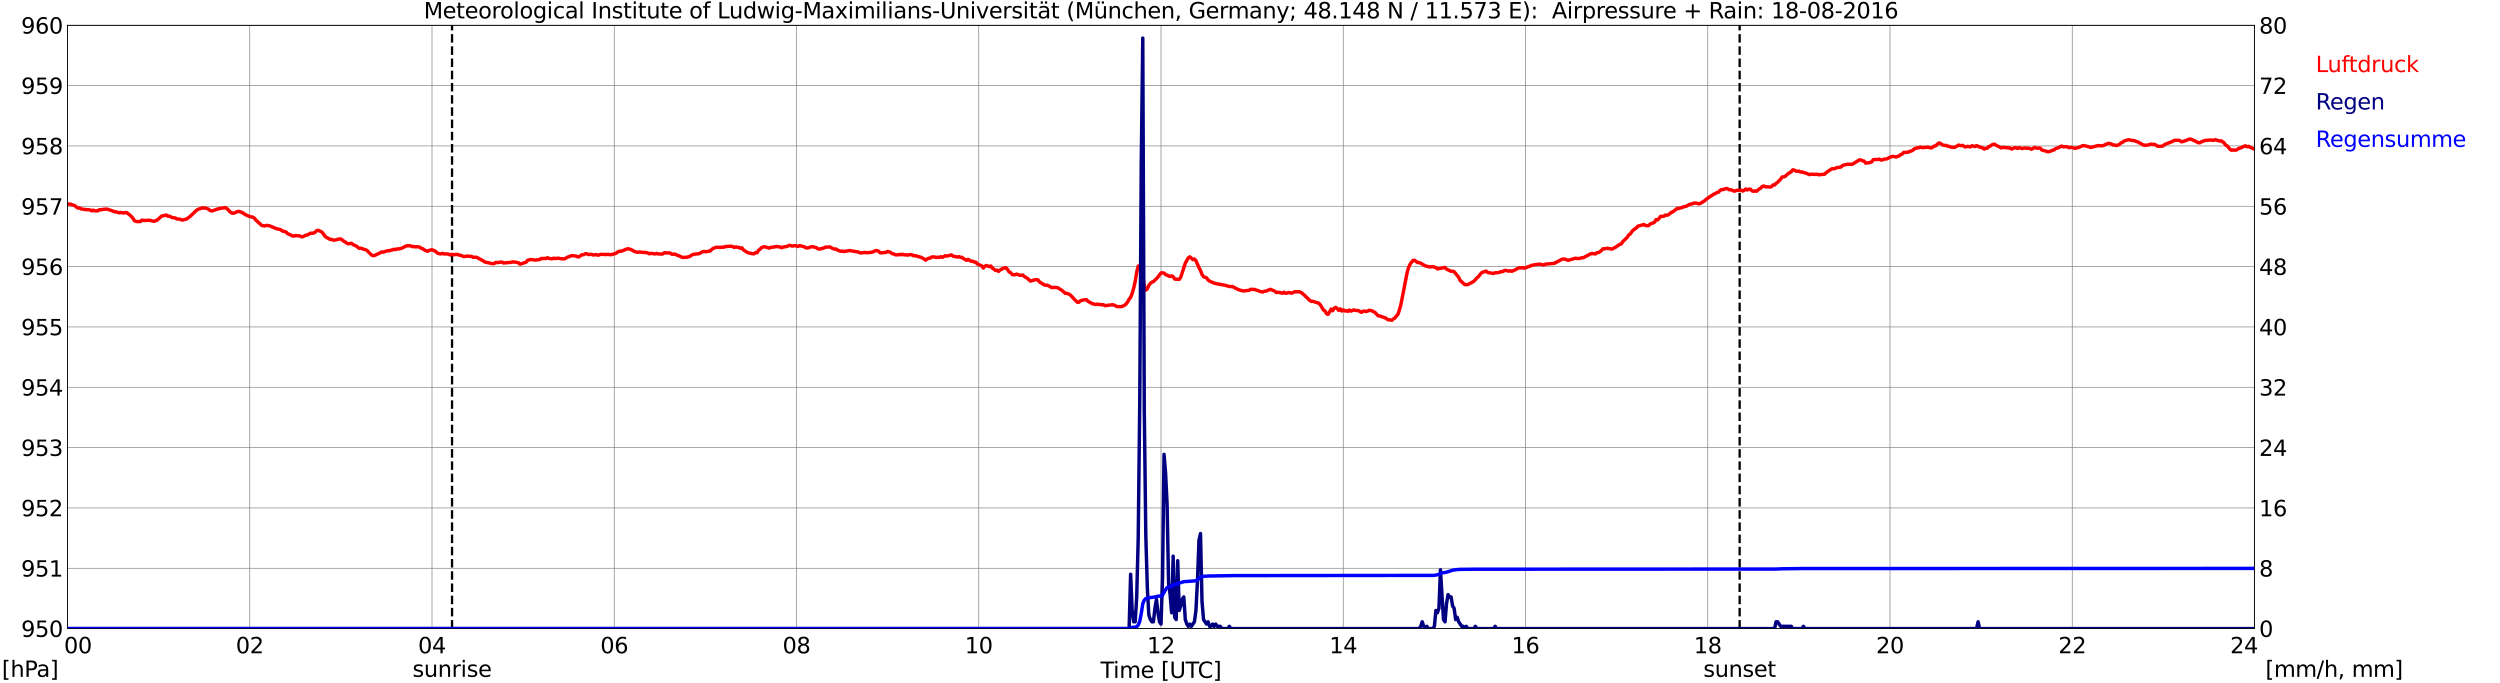 <?xml version="1.0" encoding="utf-8" standalone="no"?>
<!DOCTYPE svg PUBLIC "-//W3C//DTD SVG 1.1//EN"
  "http://www.w3.org/Graphics/SVG/1.1/DTD/svg11.dtd">
<svg xmlns:xlink="http://www.w3.org/1999/xlink" width="1085.4pt" height="296.64pt" viewBox="0 0 1085.4 296.64" xmlns="http://www.w3.org/2000/svg" version="1.1">
 <defs>
  <style type="text/css">*{stroke-linejoin: round; stroke-linecap: butt}</style>
 </defs>
 <g id="figure_1">
  <g id="patch_1">
   <path d="M 0 296.64 
L 1085.4 296.64 
L 1085.4 0 
L 0 0 
z
" style="fill: #ffffff"/>
  </g>
  <g id="axes_1">
   <g id="patch_2">
    <path d="M 29.306 272.909 
L 978.814 272.909 
L 978.814 10.976 
L 29.306 10.976 
z
" style="fill: #ffffff"/>
   </g>
   <g id="patch_3">
    <path d="M 978.814 272.909 
L 978.814 272.909 
L 978.814 10.976 
L 978.814 10.976 
z
" clip-path="url(#p3f1b247a75)" style="fill: #d3d3d3; opacity: 0.25; stroke: #d3d3d3; stroke-linejoin: miter"/>
   </g>
   <g id="matplotlib.axis_1">
    <g id="xtick_1">
     <g id="line2d_1">
      <path d="M 29.306 272.909 
L 29.306 10.976 
" clip-path="url(#p3f1b247a75)" style="fill: none; stroke: #808080; stroke-width: 0.3; stroke-linecap: square"/>
     </g>
     <g id="line2d_2"/>
     <g id="text_1">
      <!--    00 -->
      <g transform="translate(18.733 283.627) scale(0.095 -0.095)">
       <defs>
        <path id="DejaVuSans-20" transform="scale(0.016)"/>
        <path id="DejaVuSans-30" d="M 2034 4250 
Q 1547 4250 1301 3770 
Q 1056 3291 1056 2328 
Q 1056 1369 1301 889 
Q 1547 409 2034 409 
Q 2525 409 2770 889 
Q 3016 1369 3016 2328 
Q 3016 3291 2770 3770 
Q 2525 4250 2034 4250 
z
M 2034 4750 
Q 2819 4750 3233 4129 
Q 3647 3509 3647 2328 
Q 3647 1150 3233 529 
Q 2819 -91 2034 -91 
Q 1250 -91 836 529 
Q 422 1150 422 2328 
Q 422 3509 836 4129 
Q 1250 4750 2034 4750 
z
" transform="scale(0.016)"/>
       </defs>
       <use xlink:href="#DejaVuSans-20"/>
       <use xlink:href="#DejaVuSans-20" transform="translate(31.787 0)"/>
       <use xlink:href="#DejaVuSans-20" transform="translate(63.574 0)"/>
       <use xlink:href="#DejaVuSans-30" transform="translate(95.361 0)"/>
       <use xlink:href="#DejaVuSans-30" transform="translate(158.984 0)"/>
      </g>
     </g>
    </g>
    <g id="xtick_2">
     <g id="line2d_3">
      <path d="M 108.431 272.909 
L 108.431 10.976 
" clip-path="url(#p3f1b247a75)" style="fill: none; stroke: #808080; stroke-width: 0.3; stroke-linecap: square"/>
     </g>
     <g id="line2d_4"/>
     <g id="text_2">
      <!-- 02 -->
      <g transform="translate(102.387 283.627) scale(0.095 -0.095)">
       <defs>
        <path id="DejaVuSans-32" d="M 1228 531 
L 3431 531 
L 3431 0 
L 469 0 
L 469 531 
Q 828 903 1448 1529 
Q 2069 2156 2228 2338 
Q 2531 2678 2651 2914 
Q 2772 3150 2772 3378 
Q 2772 3750 2511 3984 
Q 2250 4219 1831 4219 
Q 1534 4219 1204 4116 
Q 875 4013 500 3803 
L 500 4441 
Q 881 4594 1212 4672 
Q 1544 4750 1819 4750 
Q 2544 4750 2975 4387 
Q 3406 4025 3406 3419 
Q 3406 3131 3298 2873 
Q 3191 2616 2906 2266 
Q 2828 2175 2409 1742 
Q 1991 1309 1228 531 
z
" transform="scale(0.016)"/>
       </defs>
       <use xlink:href="#DejaVuSans-30"/>
       <use xlink:href="#DejaVuSans-32" transform="translate(63.623 0)"/>
      </g>
     </g>
    </g>
    <g id="xtick_3">
     <g id="line2d_5">
      <path d="M 187.557 272.909 
L 187.557 10.976 
" clip-path="url(#p3f1b247a75)" style="fill: none; stroke: #808080; stroke-width: 0.3; stroke-linecap: square"/>
     </g>
     <g id="line2d_6"/>
     <g id="text_3">
      <!-- 04 -->
      <g transform="translate(181.513 283.627) scale(0.095 -0.095)">
       <defs>
        <path id="DejaVuSans-34" d="M 2419 4116 
L 825 1625 
L 2419 1625 
L 2419 4116 
z
M 2253 4666 
L 3047 4666 
L 3047 1625 
L 3713 1625 
L 3713 1100 
L 3047 1100 
L 3047 0 
L 2419 0 
L 2419 1100 
L 313 1100 
L 313 1709 
L 2253 4666 
z
" transform="scale(0.016)"/>
       </defs>
       <use xlink:href="#DejaVuSans-30"/>
       <use xlink:href="#DejaVuSans-34" transform="translate(63.623 0)"/>
      </g>
     </g>
    </g>
    <g id="xtick_4">
     <g id="line2d_7">
      <path d="M 266.683 272.909 
L 266.683 10.976 
" clip-path="url(#p3f1b247a75)" style="fill: none; stroke: #808080; stroke-width: 0.3; stroke-linecap: square"/>
     </g>
     <g id="line2d_8"/>
     <g id="text_4">
      <!-- 06 -->
      <g transform="translate(260.638 283.627) scale(0.095 -0.095)">
       <defs>
        <path id="DejaVuSans-36" d="M 2113 2584 
Q 1688 2584 1439 2293 
Q 1191 2003 1191 1497 
Q 1191 994 1439 701 
Q 1688 409 2113 409 
Q 2538 409 2786 701 
Q 3034 994 3034 1497 
Q 3034 2003 2786 2293 
Q 2538 2584 2113 2584 
z
M 3366 4563 
L 3366 3988 
Q 3128 4100 2886 4159 
Q 2644 4219 2406 4219 
Q 1781 4219 1451 3797 
Q 1122 3375 1075 2522 
Q 1259 2794 1537 2939 
Q 1816 3084 2150 3084 
Q 2853 3084 3261 2657 
Q 3669 2231 3669 1497 
Q 3669 778 3244 343 
Q 2819 -91 2113 -91 
Q 1303 -91 875 529 
Q 447 1150 447 2328 
Q 447 3434 972 4092 
Q 1497 4750 2381 4750 
Q 2619 4750 2861 4703 
Q 3103 4656 3366 4563 
z
" transform="scale(0.016)"/>
       </defs>
       <use xlink:href="#DejaVuSans-30"/>
       <use xlink:href="#DejaVuSans-36" transform="translate(63.623 0)"/>
      </g>
     </g>
    </g>
    <g id="xtick_5">
     <g id="line2d_9">
      <path d="M 345.808 272.909 
L 345.808 10.976 
" clip-path="url(#p3f1b247a75)" style="fill: none; stroke: #808080; stroke-width: 0.3; stroke-linecap: square"/>
     </g>
     <g id="line2d_10"/>
     <g id="text_5">
      <!-- 08 -->
      <g transform="translate(339.764 283.627) scale(0.095 -0.095)">
       <defs>
        <path id="DejaVuSans-38" d="M 2034 2216 
Q 1584 2216 1326 1975 
Q 1069 1734 1069 1313 
Q 1069 891 1326 650 
Q 1584 409 2034 409 
Q 2484 409 2743 651 
Q 3003 894 3003 1313 
Q 3003 1734 2745 1975 
Q 2488 2216 2034 2216 
z
M 1403 2484 
Q 997 2584 770 2862 
Q 544 3141 544 3541 
Q 544 4100 942 4425 
Q 1341 4750 2034 4750 
Q 2731 4750 3128 4425 
Q 3525 4100 3525 3541 
Q 3525 3141 3298 2862 
Q 3072 2584 2669 2484 
Q 3125 2378 3379 2068 
Q 3634 1759 3634 1313 
Q 3634 634 3220 271 
Q 2806 -91 2034 -91 
Q 1263 -91 848 271 
Q 434 634 434 1313 
Q 434 1759 690 2068 
Q 947 2378 1403 2484 
z
M 1172 3481 
Q 1172 3119 1398 2916 
Q 1625 2713 2034 2713 
Q 2441 2713 2670 2916 
Q 2900 3119 2900 3481 
Q 2900 3844 2670 4047 
Q 2441 4250 2034 4250 
Q 1625 4250 1398 4047 
Q 1172 3844 1172 3481 
z
" transform="scale(0.016)"/>
       </defs>
       <use xlink:href="#DejaVuSans-30"/>
       <use xlink:href="#DejaVuSans-38" transform="translate(63.623 0)"/>
      </g>
     </g>
    </g>
    <g id="xtick_6">
     <g id="line2d_11">
      <path d="M 424.934 272.909 
L 424.934 10.976 
" clip-path="url(#p3f1b247a75)" style="fill: none; stroke: #808080; stroke-width: 0.3; stroke-linecap: square"/>
     </g>
     <g id="line2d_12"/>
     <g id="text_6">
      <!-- 10 -->
      <g transform="translate(418.89 283.627) scale(0.095 -0.095)">
       <defs>
        <path id="DejaVuSans-31" d="M 794 531 
L 1825 531 
L 1825 4091 
L 703 3866 
L 703 4441 
L 1819 4666 
L 2450 4666 
L 2450 531 
L 3481 531 
L 3481 0 
L 794 0 
L 794 531 
z
" transform="scale(0.016)"/>
       </defs>
       <use xlink:href="#DejaVuSans-31"/>
       <use xlink:href="#DejaVuSans-30" transform="translate(63.623 0)"/>
      </g>
     </g>
    </g>
    <g id="xtick_7">
     <g id="line2d_13">
      <path d="M 504.06 272.909 
L 504.06 10.976 
" clip-path="url(#p3f1b247a75)" style="fill: none; stroke: #808080; stroke-width: 0.3; stroke-linecap: square"/>
     </g>
     <g id="line2d_14"/>
     <g id="text_7">
      <!-- 12 -->
      <g transform="translate(498.015 283.627) scale(0.095 -0.095)">
       <use xlink:href="#DejaVuSans-31"/>
       <use xlink:href="#DejaVuSans-32" transform="translate(63.623 0)"/>
      </g>
     </g>
    </g>
    <g id="xtick_8">
     <g id="line2d_15">
      <path d="M 583.185 272.909 
L 583.185 10.976 
" clip-path="url(#p3f1b247a75)" style="fill: none; stroke: #808080; stroke-width: 0.3; stroke-linecap: square"/>
     </g>
     <g id="line2d_16"/>
     <g id="text_8">
      <!-- 14 -->
      <g transform="translate(577.141 283.627) scale(0.095 -0.095)">
       <use xlink:href="#DejaVuSans-31"/>
       <use xlink:href="#DejaVuSans-34" transform="translate(63.623 0)"/>
      </g>
     </g>
    </g>
    <g id="xtick_9">
     <g id="line2d_17">
      <path d="M 662.311 272.909 
L 662.311 10.976 
" clip-path="url(#p3f1b247a75)" style="fill: none; stroke: #808080; stroke-width: 0.3; stroke-linecap: square"/>
     </g>
     <g id="line2d_18"/>
     <g id="text_9">
      <!-- 16 -->
      <g transform="translate(656.267 283.627) scale(0.095 -0.095)">
       <use xlink:href="#DejaVuSans-31"/>
       <use xlink:href="#DejaVuSans-36" transform="translate(63.623 0)"/>
      </g>
     </g>
    </g>
    <g id="xtick_10">
     <g id="line2d_19">
      <path d="M 741.437 272.909 
L 741.437 10.976 
" clip-path="url(#p3f1b247a75)" style="fill: none; stroke: #808080; stroke-width: 0.3; stroke-linecap: square"/>
     </g>
     <g id="line2d_20"/>
     <g id="text_10">
      <!-- 18 -->
      <g transform="translate(735.392 283.627) scale(0.095 -0.095)">
       <use xlink:href="#DejaVuSans-31"/>
       <use xlink:href="#DejaVuSans-38" transform="translate(63.623 0)"/>
      </g>
     </g>
    </g>
    <g id="xtick_11">
     <g id="line2d_21">
      <path d="M 820.562 272.909 
L 820.562 10.976 
" clip-path="url(#p3f1b247a75)" style="fill: none; stroke: #808080; stroke-width: 0.3; stroke-linecap: square"/>
     </g>
     <g id="line2d_22"/>
     <g id="text_11">
      <!-- 20 -->
      <g transform="translate(814.518 283.627) scale(0.095 -0.095)">
       <use xlink:href="#DejaVuSans-32"/>
       <use xlink:href="#DejaVuSans-30" transform="translate(63.623 0)"/>
      </g>
     </g>
    </g>
    <g id="xtick_12">
     <g id="line2d_23">
      <path d="M 899.688 272.909 
L 899.688 10.976 
" clip-path="url(#p3f1b247a75)" style="fill: none; stroke: #808080; stroke-width: 0.3; stroke-linecap: square"/>
     </g>
     <g id="line2d_24"/>
     <g id="text_12">
      <!-- 22 -->
      <g transform="translate(893.644 283.627) scale(0.095 -0.095)">
       <use xlink:href="#DejaVuSans-32"/>
       <use xlink:href="#DejaVuSans-32" transform="translate(63.623 0)"/>
      </g>
     </g>
    </g>
    <g id="xtick_13">
     <g id="line2d_25">
      <path d="M 978.814 272.909 
L 978.814 10.976 
" clip-path="url(#p3f1b247a75)" style="fill: none; stroke: #808080; stroke-width: 0.3; stroke-linecap: square"/>
     </g>
     <g id="line2d_26"/>
     <g id="text_13">
      <!-- 24    -->
      <g transform="translate(968.241 283.627) scale(0.095 -0.095)">
       <use xlink:href="#DejaVuSans-32"/>
       <use xlink:href="#DejaVuSans-34" transform="translate(63.623 0)"/>
       <use xlink:href="#DejaVuSans-20" transform="translate(127.246 0)"/>
       <use xlink:href="#DejaVuSans-20" transform="translate(159.033 0)"/>
       <use xlink:href="#DejaVuSans-20" transform="translate(190.82 0)"/>
      </g>
     </g>
    </g>
    <g id="text_14">
     <!-- Time [UTC] -->
     <g transform="translate(477.806 294.322) scale(0.095 -0.095)">
      <defs>
       <path id="DejaVuSans-54" d="M -19 4666 
L 3928 4666 
L 3928 4134 
L 2272 4134 
L 2272 0 
L 1638 0 
L 1638 4134 
L -19 4134 
L -19 4666 
z
" transform="scale(0.016)"/>
       <path id="DejaVuSans-69" d="M 603 3500 
L 1178 3500 
L 1178 0 
L 603 0 
L 603 3500 
z
M 603 4863 
L 1178 4863 
L 1178 4134 
L 603 4134 
L 603 4863 
z
" transform="scale(0.016)"/>
       <path id="DejaVuSans-6d" d="M 3328 2828 
Q 3544 3216 3844 3400 
Q 4144 3584 4550 3584 
Q 5097 3584 5394 3201 
Q 5691 2819 5691 2113 
L 5691 0 
L 5113 0 
L 5113 2094 
Q 5113 2597 4934 2840 
Q 4756 3084 4391 3084 
Q 3944 3084 3684 2787 
Q 3425 2491 3425 1978 
L 3425 0 
L 2847 0 
L 2847 2094 
Q 2847 2600 2669 2842 
Q 2491 3084 2119 3084 
Q 1678 3084 1418 2786 
Q 1159 2488 1159 1978 
L 1159 0 
L 581 0 
L 581 3500 
L 1159 3500 
L 1159 2956 
Q 1356 3278 1631 3431 
Q 1906 3584 2284 3584 
Q 2666 3584 2933 3390 
Q 3200 3197 3328 2828 
z
" transform="scale(0.016)"/>
       <path id="DejaVuSans-65" d="M 3597 1894 
L 3597 1613 
L 953 1613 
Q 991 1019 1311 708 
Q 1631 397 2203 397 
Q 2534 397 2845 478 
Q 3156 559 3463 722 
L 3463 178 
Q 3153 47 2828 -22 
Q 2503 -91 2169 -91 
Q 1331 -91 842 396 
Q 353 884 353 1716 
Q 353 2575 817 3079 
Q 1281 3584 2069 3584 
Q 2775 3584 3186 3129 
Q 3597 2675 3597 1894 
z
M 3022 2063 
Q 3016 2534 2758 2815 
Q 2500 3097 2075 3097 
Q 1594 3097 1305 2825 
Q 1016 2553 972 2059 
L 3022 2063 
z
" transform="scale(0.016)"/>
       <path id="DejaVuSans-5b" d="M 550 4863 
L 1875 4863 
L 1875 4416 
L 1125 4416 
L 1125 -397 
L 1875 -397 
L 1875 -844 
L 550 -844 
L 550 4863 
z
" transform="scale(0.016)"/>
       <path id="DejaVuSans-55" d="M 556 4666 
L 1191 4666 
L 1191 1831 
Q 1191 1081 1462 751 
Q 1734 422 2344 422 
Q 2950 422 3222 751 
Q 3494 1081 3494 1831 
L 3494 4666 
L 4128 4666 
L 4128 1753 
Q 4128 841 3676 375 
Q 3225 -91 2344 -91 
Q 1459 -91 1007 375 
Q 556 841 556 1753 
L 556 4666 
z
" transform="scale(0.016)"/>
       <path id="DejaVuSans-43" d="M 4122 4306 
L 4122 3641 
Q 3803 3938 3442 4084 
Q 3081 4231 2675 4231 
Q 1875 4231 1450 3742 
Q 1025 3253 1025 2328 
Q 1025 1406 1450 917 
Q 1875 428 2675 428 
Q 3081 428 3442 575 
Q 3803 722 4122 1019 
L 4122 359 
Q 3791 134 3420 21 
Q 3050 -91 2638 -91 
Q 1578 -91 968 557 
Q 359 1206 359 2328 
Q 359 3453 968 4101 
Q 1578 4750 2638 4750 
Q 3056 4750 3426 4639 
Q 3797 4528 4122 4306 
z
" transform="scale(0.016)"/>
       <path id="DejaVuSans-5d" d="M 1947 4863 
L 1947 -844 
L 622 -844 
L 622 -397 
L 1369 -397 
L 1369 4416 
L 622 4416 
L 622 4863 
L 1947 4863 
z
" transform="scale(0.016)"/>
      </defs>
      <use xlink:href="#DejaVuSans-54"/>
      <use xlink:href="#DejaVuSans-69" transform="translate(57.959 0)"/>
      <use xlink:href="#DejaVuSans-6d" transform="translate(85.742 0)"/>
      <use xlink:href="#DejaVuSans-65" transform="translate(183.154 0)"/>
      <use xlink:href="#DejaVuSans-20" transform="translate(244.678 0)"/>
      <use xlink:href="#DejaVuSans-5b" transform="translate(276.465 0)"/>
      <use xlink:href="#DejaVuSans-55" transform="translate(315.479 0)"/>
      <use xlink:href="#DejaVuSans-54" transform="translate(388.672 0)"/>
      <use xlink:href="#DejaVuSans-43" transform="translate(443.881 0)"/>
      <use xlink:href="#DejaVuSans-5d" transform="translate(513.705 0)"/>
     </g>
    </g>
   </g>
   <g id="matplotlib.axis_2">
    <g id="ytick_1">
     <g id="line2d_27">
      <path d="M 29.306 272.909 
L 978.814 272.909 
" clip-path="url(#p3f1b247a75)" style="fill: none; stroke: #808080; stroke-width: 0.3; stroke-linecap: square"/>
     </g>
     <g id="line2d_28"/>
     <g id="text_15">
      <!-- 950 -->
      <g transform="translate(9.173 276.518) scale(0.095 -0.095)">
       <defs>
        <path id="DejaVuSans-39" d="M 703 97 
L 703 672 
Q 941 559 1184 500 
Q 1428 441 1663 441 
Q 2288 441 2617 861 
Q 2947 1281 2994 2138 
Q 2813 1869 2534 1725 
Q 2256 1581 1919 1581 
Q 1219 1581 811 2004 
Q 403 2428 403 3163 
Q 403 3881 828 4315 
Q 1253 4750 1959 4750 
Q 2769 4750 3195 4129 
Q 3622 3509 3622 2328 
Q 3622 1225 3098 567 
Q 2575 -91 1691 -91 
Q 1453 -91 1209 -44 
Q 966 3 703 97 
z
M 1959 2075 
Q 2384 2075 2632 2365 
Q 2881 2656 2881 3163 
Q 2881 3666 2632 3958 
Q 2384 4250 1959 4250 
Q 1534 4250 1286 3958 
Q 1038 3666 1038 3163 
Q 1038 2656 1286 2365 
Q 1534 2075 1959 2075 
z
" transform="scale(0.016)"/>
        <path id="DejaVuSans-35" d="M 691 4666 
L 3169 4666 
L 3169 4134 
L 1269 4134 
L 1269 2991 
Q 1406 3038 1543 3061 
Q 1681 3084 1819 3084 
Q 2600 3084 3056 2656 
Q 3513 2228 3513 1497 
Q 3513 744 3044 326 
Q 2575 -91 1722 -91 
Q 1428 -91 1123 -41 
Q 819 9 494 109 
L 494 744 
Q 775 591 1075 516 
Q 1375 441 1709 441 
Q 2250 441 2565 725 
Q 2881 1009 2881 1497 
Q 2881 1984 2565 2268 
Q 2250 2553 1709 2553 
Q 1456 2553 1204 2497 
Q 953 2441 691 2322 
L 691 4666 
z
" transform="scale(0.016)"/>
       </defs>
       <use xlink:href="#DejaVuSans-39"/>
       <use xlink:href="#DejaVuSans-35" transform="translate(63.623 0)"/>
       <use xlink:href="#DejaVuSans-30" transform="translate(127.246 0)"/>
      </g>
     </g>
    </g>
    <g id="ytick_2">
     <g id="line2d_29">
      <path d="M 29.306 246.715 
L 978.814 246.715 
" clip-path="url(#p3f1b247a75)" style="fill: none; stroke: #808080; stroke-width: 0.3; stroke-linecap: square"/>
     </g>
     <g id="line2d_30"/>
     <g id="text_16">
      <!-- 951 -->
      <g transform="translate(9.173 250.325) scale(0.095 -0.095)">
       <use xlink:href="#DejaVuSans-39"/>
       <use xlink:href="#DejaVuSans-35" transform="translate(63.623 0)"/>
       <use xlink:href="#DejaVuSans-31" transform="translate(127.246 0)"/>
      </g>
     </g>
    </g>
    <g id="ytick_3">
     <g id="line2d_31">
      <path d="M 29.306 220.522 
L 978.814 220.522 
" clip-path="url(#p3f1b247a75)" style="fill: none; stroke: #808080; stroke-width: 0.3; stroke-linecap: square"/>
     </g>
     <g id="line2d_32"/>
     <g id="text_17">
      <!-- 952 -->
      <g transform="translate(9.173 224.131) scale(0.095 -0.095)">
       <use xlink:href="#DejaVuSans-39"/>
       <use xlink:href="#DejaVuSans-35" transform="translate(63.623 0)"/>
       <use xlink:href="#DejaVuSans-32" transform="translate(127.246 0)"/>
      </g>
     </g>
    </g>
    <g id="ytick_4">
     <g id="line2d_33">
      <path d="M 29.306 194.329 
L 978.814 194.329 
" clip-path="url(#p3f1b247a75)" style="fill: none; stroke: #808080; stroke-width: 0.3; stroke-linecap: square"/>
     </g>
     <g id="line2d_34"/>
     <g id="text_18">
      <!-- 953 -->
      <g transform="translate(9.173 197.938) scale(0.095 -0.095)">
       <defs>
        <path id="DejaVuSans-33" d="M 2597 2516 
Q 3050 2419 3304 2112 
Q 3559 1806 3559 1356 
Q 3559 666 3084 287 
Q 2609 -91 1734 -91 
Q 1441 -91 1130 -33 
Q 819 25 488 141 
L 488 750 
Q 750 597 1062 519 
Q 1375 441 1716 441 
Q 2309 441 2620 675 
Q 2931 909 2931 1356 
Q 2931 1769 2642 2001 
Q 2353 2234 1838 2234 
L 1294 2234 
L 1294 2753 
L 1863 2753 
Q 2328 2753 2575 2939 
Q 2822 3125 2822 3475 
Q 2822 3834 2567 4026 
Q 2313 4219 1838 4219 
Q 1578 4219 1281 4162 
Q 984 4106 628 3988 
L 628 4550 
Q 988 4650 1302 4700 
Q 1616 4750 1894 4750 
Q 2613 4750 3031 4423 
Q 3450 4097 3450 3541 
Q 3450 3153 3228 2886 
Q 3006 2619 2597 2516 
z
" transform="scale(0.016)"/>
       </defs>
       <use xlink:href="#DejaVuSans-39"/>
       <use xlink:href="#DejaVuSans-35" transform="translate(63.623 0)"/>
       <use xlink:href="#DejaVuSans-33" transform="translate(127.246 0)"/>
      </g>
     </g>
    </g>
    <g id="ytick_5">
     <g id="line2d_35">
      <path d="M 29.306 168.136 
L 978.814 168.136 
" clip-path="url(#p3f1b247a75)" style="fill: none; stroke: #808080; stroke-width: 0.3; stroke-linecap: square"/>
     </g>
     <g id="line2d_36"/>
     <g id="text_19">
      <!-- 954 -->
      <g transform="translate(9.173 171.745) scale(0.095 -0.095)">
       <use xlink:href="#DejaVuSans-39"/>
       <use xlink:href="#DejaVuSans-35" transform="translate(63.623 0)"/>
       <use xlink:href="#DejaVuSans-34" transform="translate(127.246 0)"/>
      </g>
     </g>
    </g>
    <g id="ytick_6">
     <g id="line2d_37">
      <path d="M 29.306 141.942 
L 978.814 141.942 
" clip-path="url(#p3f1b247a75)" style="fill: none; stroke: #808080; stroke-width: 0.3; stroke-linecap: square"/>
     </g>
     <g id="line2d_38"/>
     <g id="text_20">
      <!-- 955 -->
      <g transform="translate(9.173 145.551) scale(0.095 -0.095)">
       <use xlink:href="#DejaVuSans-39"/>
       <use xlink:href="#DejaVuSans-35" transform="translate(63.623 0)"/>
       <use xlink:href="#DejaVuSans-35" transform="translate(127.246 0)"/>
      </g>
     </g>
    </g>
    <g id="ytick_7">
     <g id="line2d_39">
      <path d="M 29.306 115.749 
L 978.814 115.749 
" clip-path="url(#p3f1b247a75)" style="fill: none; stroke: #808080; stroke-width: 0.3; stroke-linecap: square"/>
     </g>
     <g id="line2d_40"/>
     <g id="text_21">
      <!-- 956 -->
      <g transform="translate(9.173 119.358) scale(0.095 -0.095)">
       <use xlink:href="#DejaVuSans-39"/>
       <use xlink:href="#DejaVuSans-35" transform="translate(63.623 0)"/>
       <use xlink:href="#DejaVuSans-36" transform="translate(127.246 0)"/>
      </g>
     </g>
    </g>
    <g id="ytick_8">
     <g id="line2d_41">
      <path d="M 29.306 89.556 
L 978.814 89.556 
" clip-path="url(#p3f1b247a75)" style="fill: none; stroke: #808080; stroke-width: 0.3; stroke-linecap: square"/>
     </g>
     <g id="line2d_42"/>
     <g id="text_22">
      <!-- 957 -->
      <g transform="translate(9.173 93.165) scale(0.095 -0.095)">
       <defs>
        <path id="DejaVuSans-37" d="M 525 4666 
L 3525 4666 
L 3525 4397 
L 1831 0 
L 1172 0 
L 2766 4134 
L 525 4134 
L 525 4666 
z
" transform="scale(0.016)"/>
       </defs>
       <use xlink:href="#DejaVuSans-39"/>
       <use xlink:href="#DejaVuSans-35" transform="translate(63.623 0)"/>
       <use xlink:href="#DejaVuSans-37" transform="translate(127.246 0)"/>
      </g>
     </g>
    </g>
    <g id="ytick_9">
     <g id="line2d_43">
      <path d="M 29.306 63.362 
L 978.814 63.362 
" clip-path="url(#p3f1b247a75)" style="fill: none; stroke: #808080; stroke-width: 0.3; stroke-linecap: square"/>
     </g>
     <g id="line2d_44"/>
     <g id="text_23">
      <!-- 958 -->
      <g transform="translate(9.173 66.972) scale(0.095 -0.095)">
       <use xlink:href="#DejaVuSans-39"/>
       <use xlink:href="#DejaVuSans-35" transform="translate(63.623 0)"/>
       <use xlink:href="#DejaVuSans-38" transform="translate(127.246 0)"/>
      </g>
     </g>
    </g>
    <g id="ytick_10">
     <g id="line2d_45">
      <path d="M 29.306 37.169 
L 978.814 37.169 
" clip-path="url(#p3f1b247a75)" style="fill: none; stroke: #808080; stroke-width: 0.3; stroke-linecap: square"/>
     </g>
     <g id="line2d_46"/>
     <g id="text_24">
      <!-- 959 -->
      <g transform="translate(9.173 40.778) scale(0.095 -0.095)">
       <use xlink:href="#DejaVuSans-39"/>
       <use xlink:href="#DejaVuSans-35" transform="translate(63.623 0)"/>
       <use xlink:href="#DejaVuSans-39" transform="translate(127.246 0)"/>
      </g>
     </g>
    </g>
    <g id="ytick_11">
     <g id="line2d_47">
      <path d="M 29.306 10.976 
L 978.814 10.976 
" clip-path="url(#p3f1b247a75)" style="fill: none; stroke: #808080; stroke-width: 0.3; stroke-linecap: square"/>
     </g>
     <g id="line2d_48"/>
     <g id="text_25">
      <!-- 960 -->
      <g transform="translate(9.173 14.585) scale(0.095 -0.095)">
       <use xlink:href="#DejaVuSans-39"/>
       <use xlink:href="#DejaVuSans-36" transform="translate(63.623 0)"/>
       <use xlink:href="#DejaVuSans-30" transform="translate(127.246 0)"/>
      </g>
     </g>
    </g>
   </g>
   <g id="line2d_49">
    <path d="M 196.261 272.909 
L 196.261 10.976 
" clip-path="url(#p3f1b247a75)" style="fill: none; stroke-dasharray: 3.7,1.6; stroke-dashoffset: 0; stroke: #000000"/>
   </g>
   <g id="line2d_50">
    <path d="M 755.284 272.909 
L 755.284 10.976 
" clip-path="url(#p3f1b247a75)" style="fill: none; stroke-dasharray: 3.7,1.6; stroke-dashoffset: 0; stroke: #000000"/>
   </g>
   <g id="line2d_51">
    <path d="M 29.306 88.683 
L 29.965 88.573 
L 30.625 88.613 
L 31.284 88.927 
L 31.943 89.084 
L 32.603 89.398 
L 33.262 89.975 
L 33.921 90.341 
L 34.581 90.289 
L 35.24 90.708 
L 37.878 91.075 
L 38.537 91.022 
L 39.197 91.18 
L 39.856 91.546 
L 40.515 91.232 
L 41.175 91.546 
L 42.493 91.546 
L 43.153 91.022 
L 43.812 91.127 
L 44.472 90.918 
L 46.45 90.761 
L 49.087 91.651 
L 49.747 91.965 
L 50.406 91.965 
L 51.725 92.384 
L 52.384 92.227 
L 53.703 92.489 
L 54.362 92.28 
L 55.022 92.332 
L 56.34 93.327 
L 57.659 94.637 
L 58.319 95.79 
L 58.978 96.104 
L 59.637 96.209 
L 60.956 96.156 
L 61.615 95.528 
L 62.275 95.737 
L 64.912 95.632 
L 66.89 96.104 
L 68.209 95.58 
L 70.187 93.799 
L 71.506 93.537 
L 72.166 93.327 
L 72.825 93.851 
L 73.484 93.799 
L 74.803 94.48 
L 76.122 94.637 
L 76.781 95.056 
L 78.1 95.161 
L 78.759 95.475 
L 79.419 95.528 
L 80.078 95.266 
L 80.737 95.213 
L 82.056 94.375 
L 83.375 93.17 
L 85.353 91.284 
L 86.013 90.865 
L 87.331 90.446 
L 87.991 90.184 
L 88.65 90.341 
L 89.309 90.341 
L 90.628 90.865 
L 91.288 91.442 
L 91.947 91.599 
L 93.266 91.18 
L 94.584 90.708 
L 96.563 90.289 
L 97.222 90.289 
L 97.881 90.132 
L 98.541 90.551 
L 99.86 91.965 
L 100.519 92.437 
L 101.178 92.594 
L 101.838 92.437 
L 103.156 91.808 
L 103.816 91.808 
L 105.135 92.227 
L 106.453 93.17 
L 108.431 94.008 
L 109.75 94.27 
L 110.41 94.69 
L 111.069 95.528 
L 113.707 97.937 
L 115.025 98.095 
L 115.685 97.833 
L 117.003 98.042 
L 118.322 98.566 
L 119.641 99.142 
L 120.96 99.509 
L 121.619 99.614 
L 122.938 100.452 
L 123.597 100.504 
L 124.257 100.766 
L 124.916 101.5 
L 125.575 101.709 
L 126.894 102.39 
L 127.553 102.495 
L 128.213 102.286 
L 129.532 102.39 
L 130.191 102.443 
L 130.85 102.809 
L 131.51 102.757 
L 132.829 102.076 
L 133.488 102.024 
L 134.807 101.238 
L 135.466 101.29 
L 136.125 101.185 
L 136.785 100.819 
L 137.444 100.19 
L 138.104 99.981 
L 139.422 100.557 
L 140.082 101.081 
L 140.741 102.076 
L 141.4 102.862 
L 142.719 103.595 
L 143.379 103.962 
L 144.038 103.962 
L 144.697 104.276 
L 146.016 104.119 
L 146.676 103.857 
L 147.994 103.752 
L 149.313 104.748 
L 149.972 105.114 
L 150.632 105.638 
L 151.291 105.848 
L 152.61 105.638 
L 153.269 106.162 
L 153.929 106.529 
L 154.588 106.738 
L 155.907 107.786 
L 156.566 107.734 
L 159.204 108.624 
L 161.182 110.615 
L 161.841 110.982 
L 162.501 110.982 
L 163.819 110.353 
L 165.138 109.724 
L 165.798 109.358 
L 166.457 109.515 
L 167.116 109.201 
L 168.435 108.834 
L 169.094 108.886 
L 169.754 108.572 
L 170.413 108.52 
L 171.073 108.205 
L 171.732 108.362 
L 172.391 108.048 
L 173.051 108.1 
L 174.37 107.786 
L 176.348 106.791 
L 177.007 106.686 
L 178.326 106.738 
L 178.985 107.105 
L 179.645 107 
L 180.304 107.21 
L 180.963 107.105 
L 182.282 107.315 
L 182.941 107.839 
L 183.601 107.996 
L 184.26 108.572 
L 185.579 109.096 
L 186.238 108.729 
L 187.557 108.415 
L 188.876 108.991 
L 190.195 110.039 
L 191.513 110.248 
L 192.173 109.986 
L 192.832 110.248 
L 194.151 110.248 
L 194.81 110.353 
L 195.47 110.72 
L 196.129 110.405 
L 196.788 110.563 
L 198.767 110.458 
L 199.426 110.825 
L 200.085 110.825 
L 200.745 111.191 
L 201.404 111.401 
L 202.723 111.191 
L 204.042 111.296 
L 204.701 111.296 
L 205.36 111.715 
L 206.679 111.663 
L 207.339 111.872 
L 207.998 112.344 
L 208.657 112.606 
L 210.635 113.811 
L 213.932 114.492 
L 214.592 114.439 
L 215.251 113.915 
L 215.91 114.02 
L 217.889 113.758 
L 218.548 114.177 
L 221.845 113.915 
L 222.504 113.706 
L 223.823 113.811 
L 225.142 114.125 
L 225.801 114.701 
L 228.439 113.811 
L 229.098 112.972 
L 230.417 112.658 
L 232.395 112.92 
L 234.373 112.658 
L 235.033 112.187 
L 235.692 112.291 
L 236.351 112.134 
L 237.011 112.291 
L 237.67 111.872 
L 238.329 112.187 
L 239.648 112.396 
L 240.308 112.082 
L 240.967 112.239 
L 242.286 112.082 
L 243.604 112.344 
L 244.923 112.396 
L 245.583 112.134 
L 246.242 111.715 
L 248.22 110.982 
L 250.198 111.191 
L 250.858 111.558 
L 251.517 111.453 
L 252.176 110.877 
L 252.836 110.615 
L 253.495 110.563 
L 254.155 110.144 
L 254.814 110.196 
L 255.473 110.51 
L 256.792 110.405 
L 257.451 110.72 
L 258.77 110.51 
L 259.43 110.772 
L 260.089 110.72 
L 260.748 110.405 
L 263.386 110.51 
L 264.045 110.405 
L 264.705 110.563 
L 265.364 110.563 
L 267.342 110.039 
L 268.002 109.515 
L 268.661 109.148 
L 269.98 108.991 
L 271.298 108.467 
L 271.958 108.153 
L 272.617 107.996 
L 273.936 108.31 
L 275.255 109.096 
L 276.573 109.515 
L 277.892 109.41 
L 279.211 109.62 
L 279.87 109.567 
L 281.189 109.777 
L 281.849 110.196 
L 282.508 109.986 
L 284.486 110.248 
L 285.145 110.039 
L 285.805 110.248 
L 287.124 110.301 
L 287.783 110.248 
L 288.442 109.724 
L 289.761 109.829 
L 290.42 109.777 
L 291.08 109.934 
L 291.739 110.405 
L 293.058 110.301 
L 293.717 110.667 
L 295.036 111.191 
L 296.355 111.768 
L 298.333 111.663 
L 299.652 111.244 
L 300.311 110.72 
L 300.971 110.458 
L 303.608 110.091 
L 304.927 109.358 
L 305.586 109.148 
L 306.246 109.305 
L 308.224 108.991 
L 309.543 107.891 
L 310.861 107.367 
L 312.839 107.419 
L 313.499 107.315 
L 314.158 107.367 
L 314.818 107.053 
L 317.455 106.896 
L 318.114 107.053 
L 318.774 107.419 
L 319.433 107.21 
L 320.752 107.419 
L 321.411 107.786 
L 322.071 107.577 
L 322.73 108.467 
L 324.708 109.724 
L 326.686 110.144 
L 327.346 110.196 
L 328.005 109.672 
L 328.665 109.777 
L 329.324 108.677 
L 329.983 108.205 
L 330.643 107.472 
L 331.961 107.105 
L 333.28 107.524 
L 333.94 107.734 
L 334.599 107.419 
L 335.918 107.262 
L 337.236 107 
L 337.896 107.158 
L 338.555 107.158 
L 339.215 107.577 
L 339.874 107.315 
L 341.852 106.948 
L 342.512 106.529 
L 343.171 106.581 
L 343.83 106.843 
L 345.149 106.634 
L 346.468 107 
L 347.127 106.634 
L 348.446 106.948 
L 349.105 107.105 
L 349.765 107.524 
L 350.424 107.681 
L 351.083 107.577 
L 351.743 107.262 
L 353.062 107.105 
L 353.721 107.367 
L 354.38 107.472 
L 355.04 107.996 
L 355.699 108.153 
L 357.018 107.839 
L 357.677 107.681 
L 358.337 107.315 
L 360.315 107.21 
L 361.634 107.943 
L 362.293 108.153 
L 362.952 108.1 
L 363.612 108.572 
L 364.93 109.096 
L 365.59 108.991 
L 366.249 109.201 
L 368.887 108.782 
L 372.843 109.463 
L 373.502 109.829 
L 375.481 109.62 
L 376.799 109.724 
L 378.777 109.463 
L 380.096 108.834 
L 380.756 108.782 
L 381.415 109.043 
L 382.074 109.724 
L 382.734 109.777 
L 384.712 109.567 
L 385.371 109.148 
L 386.031 109.305 
L 386.69 109.62 
L 387.349 110.144 
L 388.009 110.248 
L 388.668 110.615 
L 389.987 110.667 
L 390.646 110.405 
L 391.306 110.615 
L 391.965 110.405 
L 392.624 110.667 
L 393.284 110.615 
L 393.943 110.772 
L 395.262 110.51 
L 395.921 110.615 
L 396.581 111.034 
L 397.24 110.982 
L 399.878 111.715 
L 401.196 112.396 
L 401.856 112.92 
L 403.175 112.082 
L 403.834 112.082 
L 404.493 111.558 
L 405.812 111.558 
L 406.471 111.82 
L 407.131 111.663 
L 407.79 111.768 
L 408.45 111.453 
L 409.109 111.715 
L 410.428 111.034 
L 411.087 111.191 
L 413.065 110.667 
L 413.725 111.191 
L 415.703 111.61 
L 416.362 111.401 
L 417.022 111.768 
L 417.681 111.715 
L 418.34 112.344 
L 419 112.606 
L 419.659 113.025 
L 420.318 112.606 
L 421.637 113.444 
L 422.297 113.392 
L 422.956 113.758 
L 423.615 113.811 
L 424.275 114.544 
L 426.253 115.435 
L 426.912 116.378 
L 427.572 115.592 
L 428.231 115.277 
L 429.55 115.749 
L 430.209 115.487 
L 430.869 116.43 
L 431.528 116.849 
L 432.187 117.425 
L 432.847 117.268 
L 433.506 117.844 
L 434.165 117.216 
L 436.144 116.22 
L 436.803 116.273 
L 437.462 117.059 
L 438.122 118.054 
L 438.781 118.368 
L 439.44 119.154 
L 440.1 119.311 
L 440.759 119.259 
L 441.419 118.997 
L 442.737 119.521 
L 444.056 119.416 
L 444.716 120.045 
L 446.034 120.83 
L 447.353 122.035 
L 449.331 121.459 
L 449.991 121.407 
L 450.65 121.511 
L 451.309 122.402 
L 453.287 123.607 
L 453.947 123.869 
L 454.606 123.764 
L 455.925 124.445 
L 456.584 124.864 
L 457.903 124.759 
L 459.222 124.917 
L 461.2 126.174 
L 462.519 127.379 
L 463.178 127.326 
L 464.497 127.903 
L 465.156 128.531 
L 466.475 129.998 
L 467.794 131.255 
L 468.453 131.203 
L 469.113 130.522 
L 471.091 130.103 
L 471.75 130.155 
L 472.409 130.836 
L 473.728 131.57 
L 474.388 131.884 
L 475.706 132.198 
L 476.366 132.041 
L 477.025 132.198 
L 477.685 132.198 
L 478.344 132.355 
L 479.003 132.251 
L 479.663 132.722 
L 482.96 132.303 
L 483.619 132.408 
L 484.938 133.089 
L 486.916 133.141 
L 488.235 132.565 
L 488.894 131.989 
L 489.553 131.098 
L 490.213 129.893 
L 490.872 129.108 
L 491.532 127.379 
L 492.191 125.126 
L 492.85 122.192 
L 493.51 118.159 
L 494.169 115.487 
L 494.828 116.011 
L 496.147 120.621 
L 496.807 124.131 
L 497.466 125.964 
L 498.125 125.44 
L 498.785 123.869 
L 499.444 123.031 
L 500.103 122.507 
L 500.763 122.245 
L 502.082 120.988 
L 502.741 120.254 
L 504.06 118.525 
L 504.719 118.421 
L 505.379 118.578 
L 506.038 119.206 
L 508.016 120.045 
L 508.675 119.783 
L 509.335 120.097 
L 509.994 121.145 
L 511.972 121.302 
L 512.632 120.359 
L 514.61 114.23 
L 515.929 111.925 
L 516.588 111.506 
L 517.907 112.711 
L 518.566 112.449 
L 519.226 113.182 
L 520.544 116.22 
L 521.204 117.425 
L 521.863 119.154 
L 522.522 120.149 
L 523.841 120.621 
L 524.501 121.564 
L 525.16 122.035 
L 527.138 122.926 
L 528.457 123.24 
L 531.754 123.816 
L 533.732 124.393 
L 535.051 124.393 
L 537.688 125.755 
L 539.666 126.331 
L 541.644 126.121 
L 542.304 126.069 
L 542.963 125.598 
L 544.941 125.702 
L 545.601 126.017 
L 546.26 126.174 
L 546.919 126.488 
L 548.238 126.803 
L 548.898 126.436 
L 549.557 126.436 
L 551.535 125.598 
L 553.513 126.436 
L 554.173 127.012 
L 554.832 126.907 
L 555.491 126.96 
L 556.81 127.326 
L 557.47 126.855 
L 558.129 127.326 
L 558.788 127.274 
L 559.448 126.96 
L 560.766 127.274 
L 562.085 126.698 
L 564.063 126.645 
L 564.723 126.907 
L 565.382 127.326 
L 566.701 128.531 
L 568.679 130.47 
L 569.338 130.836 
L 569.998 130.836 
L 572.635 131.674 
L 573.295 132.46 
L 574.613 134.608 
L 575.273 135.027 
L 575.932 136.18 
L 576.592 136.494 
L 577.251 135.446 
L 577.91 134.189 
L 578.57 134.922 
L 579.229 133.875 
L 579.889 133.456 
L 580.548 133.927 
L 581.207 134.765 
L 581.867 134.084 
L 582.526 135.027 
L 583.185 134.503 
L 583.845 134.975 
L 584.504 134.922 
L 585.164 135.184 
L 585.823 134.608 
L 586.482 135.08 
L 587.801 134.556 
L 588.46 134.765 
L 589.779 134.87 
L 591.098 135.603 
L 591.757 135.132 
L 592.417 135.027 
L 593.076 135.289 
L 593.736 135.08 
L 594.395 134.713 
L 595.714 134.975 
L 597.032 135.708 
L 598.351 137.123 
L 599.011 137.175 
L 601.648 138.118 
L 602.307 138.642 
L 602.967 138.904 
L 603.626 138.904 
L 604.286 139.061 
L 604.945 138.432 
L 605.604 138.118 
L 606.264 137.123 
L 606.923 136.494 
L 607.582 134.503 
L 608.242 132.094 
L 610.879 118.578 
L 611.539 116.168 
L 612.198 114.701 
L 613.517 113.025 
L 614.176 113.025 
L 615.495 114.02 
L 616.154 114.02 
L 616.814 114.282 
L 618.792 115.435 
L 620.77 115.906 
L 622.089 115.749 
L 623.408 116.168 
L 624.067 116.744 
L 627.364 116.116 
L 628.023 116.849 
L 629.342 117.478 
L 630.001 117.792 
L 630.661 117.74 
L 631.32 117.949 
L 633.298 120.411 
L 633.958 121.773 
L 635.936 123.555 
L 637.255 123.555 
L 639.892 122.14 
L 641.211 120.673 
L 641.87 120.097 
L 643.189 118.473 
L 643.848 118.106 
L 644.508 118.002 
L 645.167 117.687 
L 645.827 118.263 
L 647.805 118.63 
L 648.464 118.735 
L 649.123 118.421 
L 650.442 118.368 
L 651.761 117.949 
L 652.42 117.949 
L 653.08 117.478 
L 653.739 117.373 
L 655.058 117.74 
L 655.717 117.53 
L 656.377 117.792 
L 658.355 116.901 
L 659.014 116.43 
L 659.674 116.273 
L 660.333 116.325 
L 660.992 116.168 
L 661.652 116.43 
L 662.311 116.325 
L 663.63 115.697 
L 664.289 115.592 
L 664.949 115.173 
L 665.608 115.12 
L 666.927 114.806 
L 667.586 114.806 
L 668.246 114.649 
L 670.224 115.068 
L 670.883 114.701 
L 674.839 114.334 
L 678.136 112.553 
L 678.796 112.449 
L 679.455 112.501 
L 680.774 113.025 
L 684.071 112.082 
L 684.73 112.239 
L 686.049 112.187 
L 686.708 111.872 
L 687.368 111.925 
L 690.664 110.144 
L 691.324 110.091 
L 692.643 110.248 
L 693.302 109.724 
L 693.961 109.672 
L 694.621 109.305 
L 695.28 108.729 
L 695.939 107.996 
L 696.599 108.048 
L 697.918 107.786 
L 699.896 108.153 
L 700.555 107.734 
L 701.215 107.472 
L 703.193 106.11 
L 703.852 105.953 
L 704.511 104.957 
L 706.49 103.019 
L 707.149 101.971 
L 707.808 101.605 
L 708.468 100.557 
L 709.127 99.876 
L 710.446 98.933 
L 711.105 98.199 
L 713.743 97.466 
L 714.402 97.937 
L 715.721 97.99 
L 716.38 97.309 
L 717.04 96.995 
L 717.699 96.837 
L 718.358 96.418 
L 719.018 95.318 
L 719.677 95.475 
L 720.337 94.794 
L 720.996 93.904 
L 722.315 93.956 
L 722.974 93.38 
L 723.633 93.432 
L 724.293 93.327 
L 725.612 92.227 
L 726.271 91.965 
L 728.249 90.446 
L 728.909 90.551 
L 729.568 90.237 
L 730.227 90.132 
L 730.887 89.818 
L 732.205 89.503 
L 733.524 88.717 
L 734.184 88.613 
L 735.502 88.194 
L 736.162 88.141 
L 736.821 88.246 
L 737.48 88.508 
L 738.14 88.351 
L 740.118 87.146 
L 740.777 86.517 
L 742.756 85.103 
L 743.415 84.788 
L 744.074 84.265 
L 744.734 84.055 
L 745.393 83.584 
L 746.052 83.479 
L 746.712 82.745 
L 747.371 82.326 
L 748.031 82.326 
L 749.349 81.855 
L 750.009 81.907 
L 750.668 82.379 
L 751.327 82.379 
L 751.987 82.536 
L 752.646 82.955 
L 753.306 82.955 
L 753.965 82.641 
L 755.943 82.536 
L 756.602 82.955 
L 757.262 82.641 
L 757.921 82.064 
L 758.581 82.483 
L 759.24 82.117 
L 759.899 82.117 
L 760.559 82.798 
L 761.218 83.06 
L 761.878 82.85 
L 762.537 83.06 
L 763.856 82.012 
L 764.515 81.593 
L 765.174 80.912 
L 765.834 80.755 
L 766.493 81.121 
L 767.153 81.069 
L 768.471 81.226 
L 769.131 81.017 
L 769.79 80.283 
L 770.449 80.336 
L 771.109 79.602 
L 771.768 79.131 
L 773.087 77.769 
L 773.746 76.826 
L 774.406 76.826 
L 775.065 76.564 
L 776.384 75.306 
L 777.043 74.992 
L 777.703 74.521 
L 778.362 73.735 
L 779.021 73.84 
L 779.681 74.311 
L 781 74.311 
L 781.659 74.678 
L 782.318 74.678 
L 784.296 75.254 
L 785.615 75.83 
L 786.275 75.621 
L 788.253 75.726 
L 788.912 75.621 
L 789.572 75.883 
L 792.209 75.621 
L 792.868 74.94 
L 794.847 73.578 
L 795.506 73.211 
L 796.165 73.263 
L 796.825 73.106 
L 797.484 72.74 
L 798.803 72.635 
L 799.462 72.373 
L 800.122 71.744 
L 802.1 71.325 
L 803.419 71.325 
L 804.078 71.377 
L 807.375 69.387 
L 808.034 69.492 
L 808.694 69.806 
L 809.353 69.963 
L 810.012 70.854 
L 810.672 70.696 
L 811.331 70.696 
L 812.65 70.277 
L 813.309 69.282 
L 815.287 69.23 
L 815.947 69.072 
L 816.606 69.492 
L 817.265 69.439 
L 817.925 69.125 
L 819.244 68.968 
L 820.562 68.234 
L 821.881 67.868 
L 823.2 68.182 
L 823.859 67.868 
L 824.519 67.71 
L 825.178 67.134 
L 825.837 66.872 
L 826.497 66.191 
L 828.475 66.086 
L 829.134 65.72 
L 829.794 65.563 
L 830.453 65.248 
L 831.112 64.62 
L 832.431 64.148 
L 833.091 64.148 
L 833.75 63.834 
L 834.409 64.096 
L 837.047 63.886 
L 838.366 64.253 
L 839.025 63.991 
L 839.684 63.415 
L 840.344 63.362 
L 841.663 62.105 
L 842.322 62.157 
L 842.981 62.681 
L 843.641 62.996 
L 844.3 63.153 
L 844.959 63.1 
L 845.619 63.519 
L 846.278 63.519 
L 846.938 63.886 
L 847.597 63.886 
L 848.256 64.043 
L 849.575 63.519 
L 850.235 62.996 
L 851.553 63.258 
L 852.213 63.1 
L 852.872 63.729 
L 853.531 63.781 
L 854.191 63.519 
L 855.51 63.781 
L 856.169 63.258 
L 857.488 63.624 
L 858.147 63.205 
L 859.466 63.834 
L 860.785 64.2 
L 861.444 64.724 
L 862.103 64.41 
L 862.763 64.358 
L 863.422 63.677 
L 864.082 63.415 
L 864.741 62.943 
L 865.4 62.629 
L 866.06 62.629 
L 866.719 63.153 
L 868.038 63.729 
L 868.697 64.2 
L 870.016 63.939 
L 870.675 64.148 
L 871.335 64.096 
L 871.994 64.253 
L 872.653 64.2 
L 873.313 64.724 
L 874.632 64.148 
L 875.291 64.148 
L 875.95 64.462 
L 876.61 64.096 
L 877.929 64.515 
L 878.588 64.305 
L 879.247 64.253 
L 879.907 64.358 
L 880.566 64.305 
L 881.225 64.462 
L 881.885 64.777 
L 882.544 64.567 
L 883.204 64.043 
L 884.522 64.358 
L 885.182 64.253 
L 885.841 64.358 
L 886.5 65.143 
L 888.479 65.667 
L 889.138 65.929 
L 890.457 65.563 
L 891.116 65.248 
L 891.775 65.091 
L 892.435 64.515 
L 893.754 64.096 
L 895.072 63.415 
L 895.732 63.729 
L 897.051 63.677 
L 897.71 63.834 
L 898.369 64.148 
L 899.029 63.939 
L 900.347 64.253 
L 901.007 64.41 
L 901.666 64.148 
L 902.326 64.096 
L 904.304 63.205 
L 904.963 63.258 
L 906.282 63.572 
L 906.941 63.729 
L 907.601 64.043 
L 910.898 63.205 
L 912.216 63.31 
L 912.876 63.258 
L 913.535 63.048 
L 914.194 62.681 
L 915.513 62.21 
L 916.832 62.577 
L 917.491 62.996 
L 918.151 62.943 
L 918.81 63.205 
L 920.129 62.734 
L 920.788 62.053 
L 921.448 61.843 
L 922.107 61.267 
L 923.426 60.848 
L 924.085 60.691 
L 924.745 60.743 
L 925.404 60.953 
L 926.723 61.057 
L 927.382 61.424 
L 928.041 61.529 
L 928.701 62 
L 929.36 62.21 
L 930.02 62.681 
L 930.679 62.996 
L 931.998 63.048 
L 932.657 62.943 
L 933.316 62.681 
L 933.976 62.577 
L 934.635 62.734 
L 935.295 62.629 
L 935.954 62.943 
L 936.613 63.415 
L 937.273 63.572 
L 938.592 63.467 
L 939.251 63.258 
L 939.91 62.681 
L 943.207 61.424 
L 943.867 60.953 
L 945.845 60.9 
L 946.504 61.11 
L 947.163 61.581 
L 948.482 61.214 
L 950.46 60.429 
L 951.12 60.376 
L 953.098 61.267 
L 954.417 61.948 
L 955.076 62 
L 955.735 61.581 
L 956.395 61.372 
L 957.054 61.005 
L 958.373 60.9 
L 959.692 60.795 
L 961.01 60.953 
L 961.67 60.638 
L 963.648 61.214 
L 964.307 61.11 
L 965.626 62.053 
L 966.285 62.996 
L 966.945 63.31 
L 968.264 64.882 
L 968.923 65.248 
L 969.582 65.091 
L 970.242 65.196 
L 970.901 65.143 
L 972.22 64.305 
L 972.879 64.2 
L 974.198 63.572 
L 974.857 63.31 
L 975.517 63.729 
L 976.176 63.519 
L 976.836 63.939 
L 977.495 64.148 
L 978.154 64.497 
L 978.154 64.497 
" clip-path="url(#p3f1b247a75)" style="fill: none; stroke: #ff0000; stroke-width: 1.5; stroke-linecap: square"/>
   </g>
   <g id="patch_4">
    <path d="M 29.306 272.909 
L 29.306 10.976 
" style="fill: none; stroke: #000000; stroke-width: 0.3; stroke-linejoin: miter; stroke-linecap: square"/>
   </g>
   <g id="patch_5">
    <path d="M 978.814 272.909 
L 978.814 10.976 
" style="fill: none; stroke: #000000; stroke-width: 0.3; stroke-linejoin: miter; stroke-linecap: square"/>
   </g>
   <g id="patch_6">
    <path d="M 29.306 272.909 
L 978.814 272.909 
" style="fill: none; stroke: #000000; stroke-width: 0.3; stroke-linejoin: miter; stroke-linecap: square"/>
   </g>
   <g id="patch_7">
    <path d="M 29.306 10.976 
L 978.814 10.976 
" style="fill: none; stroke: #000000; stroke-width: 0.3; stroke-linejoin: miter; stroke-linecap: square"/>
   </g>
   <g id="text_26">
    <!-- sunrise -->
    <g transform="translate(179.096 293.863) scale(0.095 -0.095)">
     <defs>
      <path id="DejaVuSans-73" d="M 2834 3397 
L 2834 2853 
Q 2591 2978 2328 3040 
Q 2066 3103 1784 3103 
Q 1356 3103 1142 2972 
Q 928 2841 928 2578 
Q 928 2378 1081 2264 
Q 1234 2150 1697 2047 
L 1894 2003 
Q 2506 1872 2764 1633 
Q 3022 1394 3022 966 
Q 3022 478 2636 193 
Q 2250 -91 1575 -91 
Q 1294 -91 989 -36 
Q 684 19 347 128 
L 347 722 
Q 666 556 975 473 
Q 1284 391 1588 391 
Q 1994 391 2212 530 
Q 2431 669 2431 922 
Q 2431 1156 2273 1281 
Q 2116 1406 1581 1522 
L 1381 1569 
Q 847 1681 609 1914 
Q 372 2147 372 2553 
Q 372 3047 722 3315 
Q 1072 3584 1716 3584 
Q 2034 3584 2315 3537 
Q 2597 3491 2834 3397 
z
" transform="scale(0.016)"/>
      <path id="DejaVuSans-75" d="M 544 1381 
L 544 3500 
L 1119 3500 
L 1119 1403 
Q 1119 906 1312 657 
Q 1506 409 1894 409 
Q 2359 409 2629 706 
Q 2900 1003 2900 1516 
L 2900 3500 
L 3475 3500 
L 3475 0 
L 2900 0 
L 2900 538 
Q 2691 219 2414 64 
Q 2138 -91 1772 -91 
Q 1169 -91 856 284 
Q 544 659 544 1381 
z
M 1991 3584 
L 1991 3584 
z
" transform="scale(0.016)"/>
      <path id="DejaVuSans-6e" d="M 3513 2113 
L 3513 0 
L 2938 0 
L 2938 2094 
Q 2938 2591 2744 2837 
Q 2550 3084 2163 3084 
Q 1697 3084 1428 2787 
Q 1159 2491 1159 1978 
L 1159 0 
L 581 0 
L 581 3500 
L 1159 3500 
L 1159 2956 
Q 1366 3272 1645 3428 
Q 1925 3584 2291 3584 
Q 2894 3584 3203 3211 
Q 3513 2838 3513 2113 
z
" transform="scale(0.016)"/>
      <path id="DejaVuSans-72" d="M 2631 2963 
Q 2534 3019 2420 3045 
Q 2306 3072 2169 3072 
Q 1681 3072 1420 2755 
Q 1159 2438 1159 1844 
L 1159 0 
L 581 0 
L 581 3500 
L 1159 3500 
L 1159 2956 
Q 1341 3275 1631 3429 
Q 1922 3584 2338 3584 
Q 2397 3584 2469 3576 
Q 2541 3569 2628 3553 
L 2631 2963 
z
" transform="scale(0.016)"/>
     </defs>
     <use xlink:href="#DejaVuSans-73"/>
     <use xlink:href="#DejaVuSans-75" transform="translate(52.1 0)"/>
     <use xlink:href="#DejaVuSans-6e" transform="translate(115.479 0)"/>
     <use xlink:href="#DejaVuSans-72" transform="translate(178.857 0)"/>
     <use xlink:href="#DejaVuSans-69" transform="translate(219.971 0)"/>
     <use xlink:href="#DejaVuSans-73" transform="translate(247.754 0)"/>
     <use xlink:href="#DejaVuSans-65" transform="translate(299.854 0)"/>
    </g>
   </g>
   <g id="text_27">
    <!-- sunset -->
    <g transform="translate(739.529 293.863) scale(0.095 -0.095)">
     <defs>
      <path id="DejaVuSans-74" d="M 1172 4494 
L 1172 3500 
L 2356 3500 
L 2356 3053 
L 1172 3053 
L 1172 1153 
Q 1172 725 1289 603 
Q 1406 481 1766 481 
L 2356 481 
L 2356 0 
L 1766 0 
Q 1100 0 847 248 
Q 594 497 594 1153 
L 594 3053 
L 172 3053 
L 172 3500 
L 594 3500 
L 594 4494 
L 1172 4494 
z
" transform="scale(0.016)"/>
     </defs>
     <use xlink:href="#DejaVuSans-73"/>
     <use xlink:href="#DejaVuSans-75" transform="translate(52.1 0)"/>
     <use xlink:href="#DejaVuSans-6e" transform="translate(115.479 0)"/>
     <use xlink:href="#DejaVuSans-73" transform="translate(178.857 0)"/>
     <use xlink:href="#DejaVuSans-65" transform="translate(230.957 0)"/>
     <use xlink:href="#DejaVuSans-74" transform="translate(292.48 0)"/>
    </g>
   </g>
   <g id="text_28">
    <!-- [hPa] -->
    <g transform="translate(0.821 293.863) scale(0.095 -0.095)">
     <defs>
      <path id="DejaVuSans-68" d="M 3513 2113 
L 3513 0 
L 2938 0 
L 2938 2094 
Q 2938 2591 2744 2837 
Q 2550 3084 2163 3084 
Q 1697 3084 1428 2787 
Q 1159 2491 1159 1978 
L 1159 0 
L 581 0 
L 581 4863 
L 1159 4863 
L 1159 2956 
Q 1366 3272 1645 3428 
Q 1925 3584 2291 3584 
Q 2894 3584 3203 3211 
Q 3513 2838 3513 2113 
z
" transform="scale(0.016)"/>
      <path id="DejaVuSans-50" d="M 1259 4147 
L 1259 2394 
L 2053 2394 
Q 2494 2394 2734 2622 
Q 2975 2850 2975 3272 
Q 2975 3691 2734 3919 
Q 2494 4147 2053 4147 
L 1259 4147 
z
M 628 4666 
L 2053 4666 
Q 2838 4666 3239 4311 
Q 3641 3956 3641 3272 
Q 3641 2581 3239 2228 
Q 2838 1875 2053 1875 
L 1259 1875 
L 1259 0 
L 628 0 
L 628 4666 
z
" transform="scale(0.016)"/>
      <path id="DejaVuSans-61" d="M 2194 1759 
Q 1497 1759 1228 1600 
Q 959 1441 959 1056 
Q 959 750 1161 570 
Q 1363 391 1709 391 
Q 2188 391 2477 730 
Q 2766 1069 2766 1631 
L 2766 1759 
L 2194 1759 
z
M 3341 1997 
L 3341 0 
L 2766 0 
L 2766 531 
Q 2569 213 2275 61 
Q 1981 -91 1556 -91 
Q 1019 -91 701 211 
Q 384 513 384 1019 
Q 384 1609 779 1909 
Q 1175 2209 1959 2209 
L 2766 2209 
L 2766 2266 
Q 2766 2663 2505 2880 
Q 2244 3097 1772 3097 
Q 1472 3097 1187 3025 
Q 903 2953 641 2809 
L 641 3341 
Q 956 3463 1253 3523 
Q 1550 3584 1831 3584 
Q 2591 3584 2966 3190 
Q 3341 2797 3341 1997 
z
" transform="scale(0.016)"/>
     </defs>
     <use xlink:href="#DejaVuSans-5b"/>
     <use xlink:href="#DejaVuSans-68" transform="translate(39.014 0)"/>
     <use xlink:href="#DejaVuSans-50" transform="translate(102.393 0)"/>
     <use xlink:href="#DejaVuSans-61" transform="translate(158.195 0)"/>
     <use xlink:href="#DejaVuSans-5d" transform="translate(219.475 0)"/>
    </g>
   </g>
   <g id="text_29">
    <!-- Luftdruck -->
    <g style="fill: #ff0000" transform="translate(1005.4 31.291) scale(0.095 -0.095)">
     <defs>
      <path id="DejaVuSans-4c" d="M 628 4666 
L 1259 4666 
L 1259 531 
L 3531 531 
L 3531 0 
L 628 0 
L 628 4666 
z
" transform="scale(0.016)"/>
      <path id="DejaVuSans-66" d="M 2375 4863 
L 2375 4384 
L 1825 4384 
Q 1516 4384 1395 4259 
Q 1275 4134 1275 3809 
L 1275 3500 
L 2222 3500 
L 2222 3053 
L 1275 3053 
L 1275 0 
L 697 0 
L 697 3053 
L 147 3053 
L 147 3500 
L 697 3500 
L 697 3744 
Q 697 4328 969 4595 
Q 1241 4863 1831 4863 
L 2375 4863 
z
" transform="scale(0.016)"/>
      <path id="DejaVuSans-64" d="M 2906 2969 
L 2906 4863 
L 3481 4863 
L 3481 0 
L 2906 0 
L 2906 525 
Q 2725 213 2448 61 
Q 2172 -91 1784 -91 
Q 1150 -91 751 415 
Q 353 922 353 1747 
Q 353 2572 751 3078 
Q 1150 3584 1784 3584 
Q 2172 3584 2448 3432 
Q 2725 3281 2906 2969 
z
M 947 1747 
Q 947 1113 1208 752 
Q 1469 391 1925 391 
Q 2381 391 2643 752 
Q 2906 1113 2906 1747 
Q 2906 2381 2643 2742 
Q 2381 3103 1925 3103 
Q 1469 3103 1208 2742 
Q 947 2381 947 1747 
z
" transform="scale(0.016)"/>
      <path id="DejaVuSans-63" d="M 3122 3366 
L 3122 2828 
Q 2878 2963 2633 3030 
Q 2388 3097 2138 3097 
Q 1578 3097 1268 2742 
Q 959 2388 959 1747 
Q 959 1106 1268 751 
Q 1578 397 2138 397 
Q 2388 397 2633 464 
Q 2878 531 3122 666 
L 3122 134 
Q 2881 22 2623 -34 
Q 2366 -91 2075 -91 
Q 1284 -91 818 406 
Q 353 903 353 1747 
Q 353 2603 823 3093 
Q 1294 3584 2113 3584 
Q 2378 3584 2631 3529 
Q 2884 3475 3122 3366 
z
" transform="scale(0.016)"/>
      <path id="DejaVuSans-6b" d="M 581 4863 
L 1159 4863 
L 1159 1991 
L 2875 3500 
L 3609 3500 
L 1753 1863 
L 3688 0 
L 2938 0 
L 1159 1709 
L 1159 0 
L 581 0 
L 581 4863 
z
" transform="scale(0.016)"/>
     </defs>
     <use xlink:href="#DejaVuSans-4c"/>
     <use xlink:href="#DejaVuSans-75" transform="translate(53.963 0)"/>
     <use xlink:href="#DejaVuSans-66" transform="translate(117.342 0)"/>
     <use xlink:href="#DejaVuSans-74" transform="translate(150.797 0)"/>
     <use xlink:href="#DejaVuSans-64" transform="translate(190.006 0)"/>
     <use xlink:href="#DejaVuSans-72" transform="translate(253.482 0)"/>
     <use xlink:href="#DejaVuSans-75" transform="translate(294.596 0)"/>
     <use xlink:href="#DejaVuSans-63" transform="translate(357.975 0)"/>
     <use xlink:href="#DejaVuSans-6b" transform="translate(412.955 0)"/>
    </g>
   </g>
   <g id="text_30">
    <!-- Regen -->
    <g style="fill: #000080" transform="translate(1005.4 47.531) scale(0.095 -0.095)">
     <defs>
      <path id="DejaVuSans-52" d="M 2841 2188 
Q 3044 2119 3236 1894 
Q 3428 1669 3622 1275 
L 4263 0 
L 3584 0 
L 2988 1197 
Q 2756 1666 2539 1819 
Q 2322 1972 1947 1972 
L 1259 1972 
L 1259 0 
L 628 0 
L 628 4666 
L 2053 4666 
Q 2853 4666 3247 4331 
Q 3641 3997 3641 3322 
Q 3641 2881 3436 2590 
Q 3231 2300 2841 2188 
z
M 1259 4147 
L 1259 2491 
L 2053 2491 
Q 2509 2491 2742 2702 
Q 2975 2913 2975 3322 
Q 2975 3731 2742 3939 
Q 2509 4147 2053 4147 
L 1259 4147 
z
" transform="scale(0.016)"/>
      <path id="DejaVuSans-67" d="M 2906 1791 
Q 2906 2416 2648 2759 
Q 2391 3103 1925 3103 
Q 1463 3103 1205 2759 
Q 947 2416 947 1791 
Q 947 1169 1205 825 
Q 1463 481 1925 481 
Q 2391 481 2648 825 
Q 2906 1169 2906 1791 
z
M 3481 434 
Q 3481 -459 3084 -895 
Q 2688 -1331 1869 -1331 
Q 1566 -1331 1297 -1286 
Q 1028 -1241 775 -1147 
L 775 -588 
Q 1028 -725 1275 -790 
Q 1522 -856 1778 -856 
Q 2344 -856 2625 -561 
Q 2906 -266 2906 331 
L 2906 616 
Q 2728 306 2450 153 
Q 2172 0 1784 0 
Q 1141 0 747 490 
Q 353 981 353 1791 
Q 353 2603 747 3093 
Q 1141 3584 1784 3584 
Q 2172 3584 2450 3431 
Q 2728 3278 2906 2969 
L 2906 3500 
L 3481 3500 
L 3481 434 
z
" transform="scale(0.016)"/>
     </defs>
     <use xlink:href="#DejaVuSans-52"/>
     <use xlink:href="#DejaVuSans-65" transform="translate(64.982 0)"/>
     <use xlink:href="#DejaVuSans-67" transform="translate(126.506 0)"/>
     <use xlink:href="#DejaVuSans-65" transform="translate(189.982 0)"/>
     <use xlink:href="#DejaVuSans-6e" transform="translate(251.506 0)"/>
    </g>
   </g>
   <g id="text_31">
    <!-- Regensumme -->
    <g style="fill: #0000ff" transform="translate(1005.4 63.771) scale(0.095 -0.095)">
     <use xlink:href="#DejaVuSans-52"/>
     <use xlink:href="#DejaVuSans-65" transform="translate(64.982 0)"/>
     <use xlink:href="#DejaVuSans-67" transform="translate(126.506 0)"/>
     <use xlink:href="#DejaVuSans-65" transform="translate(189.982 0)"/>
     <use xlink:href="#DejaVuSans-6e" transform="translate(251.506 0)"/>
     <use xlink:href="#DejaVuSans-73" transform="translate(314.885 0)"/>
     <use xlink:href="#DejaVuSans-75" transform="translate(366.984 0)"/>
     <use xlink:href="#DejaVuSans-6d" transform="translate(430.363 0)"/>
     <use xlink:href="#DejaVuSans-6d" transform="translate(527.775 0)"/>
     <use xlink:href="#DejaVuSans-65" transform="translate(625.188 0)"/>
    </g>
   </g>
   <g id="text_32">
    <!-- Meteorological Institute of Ludwig-Maximilians-Universität (München, Germany; 48.148 N / 11.573 E):  Airpressure + Rain: 18-08-2016 -->
    <g transform="translate(183.991 7.976) scale(0.095 -0.095)">
     <defs>
      <path id="DejaVuSans-4d" d="M 628 4666 
L 1569 4666 
L 2759 1491 
L 3956 4666 
L 4897 4666 
L 4897 0 
L 4281 0 
L 4281 4097 
L 3078 897 
L 2444 897 
L 1241 4097 
L 1241 0 
L 628 0 
L 628 4666 
z
" transform="scale(0.016)"/>
      <path id="DejaVuSans-6f" d="M 1959 3097 
Q 1497 3097 1228 2736 
Q 959 2375 959 1747 
Q 959 1119 1226 758 
Q 1494 397 1959 397 
Q 2419 397 2687 759 
Q 2956 1122 2956 1747 
Q 2956 2369 2687 2733 
Q 2419 3097 1959 3097 
z
M 1959 3584 
Q 2709 3584 3137 3096 
Q 3566 2609 3566 1747 
Q 3566 888 3137 398 
Q 2709 -91 1959 -91 
Q 1206 -91 779 398 
Q 353 888 353 1747 
Q 353 2609 779 3096 
Q 1206 3584 1959 3584 
z
" transform="scale(0.016)"/>
      <path id="DejaVuSans-6c" d="M 603 4863 
L 1178 4863 
L 1178 0 
L 603 0 
L 603 4863 
z
" transform="scale(0.016)"/>
      <path id="DejaVuSans-49" d="M 628 4666 
L 1259 4666 
L 1259 0 
L 628 0 
L 628 4666 
z
" transform="scale(0.016)"/>
      <path id="DejaVuSans-77" d="M 269 3500 
L 844 3500 
L 1563 769 
L 2278 3500 
L 2956 3500 
L 3675 769 
L 4391 3500 
L 4966 3500 
L 4050 0 
L 3372 0 
L 2619 2869 
L 1863 0 
L 1184 0 
L 269 3500 
z
" transform="scale(0.016)"/>
      <path id="DejaVuSans-2d" d="M 313 2009 
L 1997 2009 
L 1997 1497 
L 313 1497 
L 313 2009 
z
" transform="scale(0.016)"/>
      <path id="DejaVuSans-78" d="M 3513 3500 
L 2247 1797 
L 3578 0 
L 2900 0 
L 1881 1375 
L 863 0 
L 184 0 
L 1544 1831 
L 300 3500 
L 978 3500 
L 1906 2253 
L 2834 3500 
L 3513 3500 
z
" transform="scale(0.016)"/>
      <path id="DejaVuSans-76" d="M 191 3500 
L 800 3500 
L 1894 563 
L 2988 3500 
L 3597 3500 
L 2284 0 
L 1503 0 
L 191 3500 
z
" transform="scale(0.016)"/>
      <path id="DejaVuSans-e4" d="M 2194 1759 
Q 1497 1759 1228 1600 
Q 959 1441 959 1056 
Q 959 750 1161 570 
Q 1363 391 1709 391 
Q 2188 391 2477 730 
Q 2766 1069 2766 1631 
L 2766 1759 
L 2194 1759 
z
M 3341 1997 
L 3341 0 
L 2766 0 
L 2766 531 
Q 2569 213 2275 61 
Q 1981 -91 1556 -91 
Q 1019 -91 701 211 
Q 384 513 384 1019 
Q 384 1609 779 1909 
Q 1175 2209 1959 2209 
L 2766 2209 
L 2766 2266 
Q 2766 2663 2505 2880 
Q 2244 3097 1772 3097 
Q 1472 3097 1187 3025 
Q 903 2953 641 2809 
L 641 3341 
Q 956 3463 1253 3523 
Q 1550 3584 1831 3584 
Q 2591 3584 2966 3190 
Q 3341 2797 3341 1997 
z
M 2150 4850 
L 2784 4850 
L 2784 4219 
L 2150 4219 
L 2150 4850 
z
M 928 4850 
L 1562 4850 
L 1562 4219 
L 928 4219 
L 928 4850 
z
" transform="scale(0.016)"/>
      <path id="DejaVuSans-28" d="M 1984 4856 
Q 1566 4138 1362 3434 
Q 1159 2731 1159 2009 
Q 1159 1288 1364 580 
Q 1569 -128 1984 -844 
L 1484 -844 
Q 1016 -109 783 600 
Q 550 1309 550 2009 
Q 550 2706 781 3412 
Q 1013 4119 1484 4856 
L 1984 4856 
z
" transform="scale(0.016)"/>
      <path id="DejaVuSans-fc" d="M 544 1381 
L 544 3500 
L 1119 3500 
L 1119 1403 
Q 1119 906 1312 657 
Q 1506 409 1894 409 
Q 2359 409 2629 706 
Q 2900 1003 2900 1516 
L 2900 3500 
L 3475 3500 
L 3475 0 
L 2900 0 
L 2900 538 
Q 2691 219 2414 64 
Q 2138 -91 1772 -91 
Q 1169 -91 856 284 
Q 544 659 544 1381 
z
M 1991 3584 
L 1991 3584 
z
M 2278 4850 
L 2912 4850 
L 2912 4219 
L 2278 4219 
L 2278 4850 
z
M 1056 4850 
L 1690 4850 
L 1690 4219 
L 1056 4219 
L 1056 4850 
z
" transform="scale(0.016)"/>
      <path id="DejaVuSans-2c" d="M 750 794 
L 1409 794 
L 1409 256 
L 897 -744 
L 494 -744 
L 750 256 
L 750 794 
z
" transform="scale(0.016)"/>
      <path id="DejaVuSans-47" d="M 3809 666 
L 3809 1919 
L 2778 1919 
L 2778 2438 
L 4434 2438 
L 4434 434 
Q 4069 175 3628 42 
Q 3188 -91 2688 -91 
Q 1594 -91 976 548 
Q 359 1188 359 2328 
Q 359 3472 976 4111 
Q 1594 4750 2688 4750 
Q 3144 4750 3555 4637 
Q 3966 4525 4313 4306 
L 4313 3634 
Q 3963 3931 3569 4081 
Q 3175 4231 2741 4231 
Q 1884 4231 1454 3753 
Q 1025 3275 1025 2328 
Q 1025 1384 1454 906 
Q 1884 428 2741 428 
Q 3075 428 3337 486 
Q 3600 544 3809 666 
z
" transform="scale(0.016)"/>
      <path id="DejaVuSans-79" d="M 2059 -325 
Q 1816 -950 1584 -1140 
Q 1353 -1331 966 -1331 
L 506 -1331 
L 506 -850 
L 844 -850 
Q 1081 -850 1212 -737 
Q 1344 -625 1503 -206 
L 1606 56 
L 191 3500 
L 800 3500 
L 1894 763 
L 2988 3500 
L 3597 3500 
L 2059 -325 
z
" transform="scale(0.016)"/>
      <path id="DejaVuSans-3b" d="M 750 3309 
L 1409 3309 
L 1409 2516 
L 750 2516 
L 750 3309 
z
M 750 794 
L 1409 794 
L 1409 256 
L 897 -744 
L 494 -744 
L 750 256 
L 750 794 
z
" transform="scale(0.016)"/>
      <path id="DejaVuSans-2e" d="M 684 794 
L 1344 794 
L 1344 0 
L 684 0 
L 684 794 
z
" transform="scale(0.016)"/>
      <path id="DejaVuSans-4e" d="M 628 4666 
L 1478 4666 
L 3547 763 
L 3547 4666 
L 4159 4666 
L 4159 0 
L 3309 0 
L 1241 3903 
L 1241 0 
L 628 0 
L 628 4666 
z
" transform="scale(0.016)"/>
      <path id="DejaVuSans-2f" d="M 1625 4666 
L 2156 4666 
L 531 -594 
L 0 -594 
L 1625 4666 
z
" transform="scale(0.016)"/>
      <path id="DejaVuSans-45" d="M 628 4666 
L 3578 4666 
L 3578 4134 
L 1259 4134 
L 1259 2753 
L 3481 2753 
L 3481 2222 
L 1259 2222 
L 1259 531 
L 3634 531 
L 3634 0 
L 628 0 
L 628 4666 
z
" transform="scale(0.016)"/>
      <path id="DejaVuSans-29" d="M 513 4856 
L 1013 4856 
Q 1481 4119 1714 3412 
Q 1947 2706 1947 2009 
Q 1947 1309 1714 600 
Q 1481 -109 1013 -844 
L 513 -844 
Q 928 -128 1133 580 
Q 1338 1288 1338 2009 
Q 1338 2731 1133 3434 
Q 928 4138 513 4856 
z
" transform="scale(0.016)"/>
      <path id="DejaVuSans-3a" d="M 750 794 
L 1409 794 
L 1409 0 
L 750 0 
L 750 794 
z
M 750 3309 
L 1409 3309 
L 1409 2516 
L 750 2516 
L 750 3309 
z
" transform="scale(0.016)"/>
      <path id="DejaVuSans-41" d="M 2188 4044 
L 1331 1722 
L 3047 1722 
L 2188 4044 
z
M 1831 4666 
L 2547 4666 
L 4325 0 
L 3669 0 
L 3244 1197 
L 1141 1197 
L 716 0 
L 50 0 
L 1831 4666 
z
" transform="scale(0.016)"/>
      <path id="DejaVuSans-70" d="M 1159 525 
L 1159 -1331 
L 581 -1331 
L 581 3500 
L 1159 3500 
L 1159 2969 
Q 1341 3281 1617 3432 
Q 1894 3584 2278 3584 
Q 2916 3584 3314 3078 
Q 3713 2572 3713 1747 
Q 3713 922 3314 415 
Q 2916 -91 2278 -91 
Q 1894 -91 1617 61 
Q 1341 213 1159 525 
z
M 3116 1747 
Q 3116 2381 2855 2742 
Q 2594 3103 2138 3103 
Q 1681 3103 1420 2742 
Q 1159 2381 1159 1747 
Q 1159 1113 1420 752 
Q 1681 391 2138 391 
Q 2594 391 2855 752 
Q 3116 1113 3116 1747 
z
" transform="scale(0.016)"/>
      <path id="DejaVuSans-2b" d="M 2944 4013 
L 2944 2272 
L 4684 2272 
L 4684 1741 
L 2944 1741 
L 2944 0 
L 2419 0 
L 2419 1741 
L 678 1741 
L 678 2272 
L 2419 2272 
L 2419 4013 
L 2944 4013 
z
" transform="scale(0.016)"/>
     </defs>
     <use xlink:href="#DejaVuSans-4d"/>
     <use xlink:href="#DejaVuSans-65" transform="translate(86.279 0)"/>
     <use xlink:href="#DejaVuSans-74" transform="translate(147.803 0)"/>
     <use xlink:href="#DejaVuSans-65" transform="translate(187.012 0)"/>
     <use xlink:href="#DejaVuSans-6f" transform="translate(248.535 0)"/>
     <use xlink:href="#DejaVuSans-72" transform="translate(309.717 0)"/>
     <use xlink:href="#DejaVuSans-6f" transform="translate(348.58 0)"/>
     <use xlink:href="#DejaVuSans-6c" transform="translate(409.762 0)"/>
     <use xlink:href="#DejaVuSans-6f" transform="translate(437.545 0)"/>
     <use xlink:href="#DejaVuSans-67" transform="translate(498.727 0)"/>
     <use xlink:href="#DejaVuSans-69" transform="translate(562.203 0)"/>
     <use xlink:href="#DejaVuSans-63" transform="translate(589.986 0)"/>
     <use xlink:href="#DejaVuSans-61" transform="translate(644.967 0)"/>
     <use xlink:href="#DejaVuSans-6c" transform="translate(706.246 0)"/>
     <use xlink:href="#DejaVuSans-20" transform="translate(734.029 0)"/>
     <use xlink:href="#DejaVuSans-49" transform="translate(765.816 0)"/>
     <use xlink:href="#DejaVuSans-6e" transform="translate(795.309 0)"/>
     <use xlink:href="#DejaVuSans-73" transform="translate(858.688 0)"/>
     <use xlink:href="#DejaVuSans-74" transform="translate(910.787 0)"/>
     <use xlink:href="#DejaVuSans-69" transform="translate(949.996 0)"/>
     <use xlink:href="#DejaVuSans-74" transform="translate(977.779 0)"/>
     <use xlink:href="#DejaVuSans-75" transform="translate(1016.988 0)"/>
     <use xlink:href="#DejaVuSans-74" transform="translate(1080.367 0)"/>
     <use xlink:href="#DejaVuSans-65" transform="translate(1119.576 0)"/>
     <use xlink:href="#DejaVuSans-20" transform="translate(1181.1 0)"/>
     <use xlink:href="#DejaVuSans-6f" transform="translate(1212.887 0)"/>
     <use xlink:href="#DejaVuSans-66" transform="translate(1274.068 0)"/>
     <use xlink:href="#DejaVuSans-20" transform="translate(1309.273 0)"/>
     <use xlink:href="#DejaVuSans-4c" transform="translate(1341.061 0)"/>
     <use xlink:href="#DejaVuSans-75" transform="translate(1395.023 0)"/>
     <use xlink:href="#DejaVuSans-64" transform="translate(1458.402 0)"/>
     <use xlink:href="#DejaVuSans-77" transform="translate(1521.879 0)"/>
     <use xlink:href="#DejaVuSans-69" transform="translate(1603.666 0)"/>
     <use xlink:href="#DejaVuSans-67" transform="translate(1631.449 0)"/>
     <use xlink:href="#DejaVuSans-2d" transform="translate(1694.926 0)"/>
     <use xlink:href="#DejaVuSans-4d" transform="translate(1731.01 0)"/>
     <use xlink:href="#DejaVuSans-61" transform="translate(1817.289 0)"/>
     <use xlink:href="#DejaVuSans-78" transform="translate(1878.568 0)"/>
     <use xlink:href="#DejaVuSans-69" transform="translate(1937.748 0)"/>
     <use xlink:href="#DejaVuSans-6d" transform="translate(1965.531 0)"/>
     <use xlink:href="#DejaVuSans-69" transform="translate(2062.943 0)"/>
     <use xlink:href="#DejaVuSans-6c" transform="translate(2090.727 0)"/>
     <use xlink:href="#DejaVuSans-69" transform="translate(2118.51 0)"/>
     <use xlink:href="#DejaVuSans-61" transform="translate(2146.293 0)"/>
     <use xlink:href="#DejaVuSans-6e" transform="translate(2207.572 0)"/>
     <use xlink:href="#DejaVuSans-73" transform="translate(2270.951 0)"/>
     <use xlink:href="#DejaVuSans-2d" transform="translate(2323.051 0)"/>
     <use xlink:href="#DejaVuSans-55" transform="translate(2359.135 0)"/>
     <use xlink:href="#DejaVuSans-6e" transform="translate(2432.328 0)"/>
     <use xlink:href="#DejaVuSans-69" transform="translate(2495.707 0)"/>
     <use xlink:href="#DejaVuSans-76" transform="translate(2523.49 0)"/>
     <use xlink:href="#DejaVuSans-65" transform="translate(2582.67 0)"/>
     <use xlink:href="#DejaVuSans-72" transform="translate(2644.193 0)"/>
     <use xlink:href="#DejaVuSans-73" transform="translate(2685.307 0)"/>
     <use xlink:href="#DejaVuSans-69" transform="translate(2737.406 0)"/>
     <use xlink:href="#DejaVuSans-74" transform="translate(2765.189 0)"/>
     <use xlink:href="#DejaVuSans-e4" transform="translate(2804.398 0)"/>
     <use xlink:href="#DejaVuSans-74" transform="translate(2865.678 0)"/>
     <use xlink:href="#DejaVuSans-20" transform="translate(2904.887 0)"/>
     <use xlink:href="#DejaVuSans-28" transform="translate(2936.674 0)"/>
     <use xlink:href="#DejaVuSans-4d" transform="translate(2975.688 0)"/>
     <use xlink:href="#DejaVuSans-fc" transform="translate(3061.967 0)"/>
     <use xlink:href="#DejaVuSans-6e" transform="translate(3125.346 0)"/>
     <use xlink:href="#DejaVuSans-63" transform="translate(3188.725 0)"/>
     <use xlink:href="#DejaVuSans-68" transform="translate(3243.705 0)"/>
     <use xlink:href="#DejaVuSans-65" transform="translate(3307.084 0)"/>
     <use xlink:href="#DejaVuSans-6e" transform="translate(3368.607 0)"/>
     <use xlink:href="#DejaVuSans-2c" transform="translate(3431.986 0)"/>
     <use xlink:href="#DejaVuSans-20" transform="translate(3463.773 0)"/>
     <use xlink:href="#DejaVuSans-47" transform="translate(3495.561 0)"/>
     <use xlink:href="#DejaVuSans-65" transform="translate(3573.051 0)"/>
     <use xlink:href="#DejaVuSans-72" transform="translate(3634.574 0)"/>
     <use xlink:href="#DejaVuSans-6d" transform="translate(3673.938 0)"/>
     <use xlink:href="#DejaVuSans-61" transform="translate(3771.35 0)"/>
     <use xlink:href="#DejaVuSans-6e" transform="translate(3832.629 0)"/>
     <use xlink:href="#DejaVuSans-79" transform="translate(3896.008 0)"/>
     <use xlink:href="#DejaVuSans-3b" transform="translate(3955.188 0)"/>
     <use xlink:href="#DejaVuSans-20" transform="translate(3988.879 0)"/>
     <use xlink:href="#DejaVuSans-34" transform="translate(4020.666 0)"/>
     <use xlink:href="#DejaVuSans-38" transform="translate(4084.289 0)"/>
     <use xlink:href="#DejaVuSans-2e" transform="translate(4147.912 0)"/>
     <use xlink:href="#DejaVuSans-31" transform="translate(4179.699 0)"/>
     <use xlink:href="#DejaVuSans-34" transform="translate(4243.322 0)"/>
     <use xlink:href="#DejaVuSans-38" transform="translate(4306.945 0)"/>
     <use xlink:href="#DejaVuSans-20" transform="translate(4370.568 0)"/>
     <use xlink:href="#DejaVuSans-4e" transform="translate(4402.355 0)"/>
     <use xlink:href="#DejaVuSans-20" transform="translate(4477.16 0)"/>
     <use xlink:href="#DejaVuSans-2f" transform="translate(4508.947 0)"/>
     <use xlink:href="#DejaVuSans-20" transform="translate(4542.639 0)"/>
     <use xlink:href="#DejaVuSans-31" transform="translate(4574.426 0)"/>
     <use xlink:href="#DejaVuSans-31" transform="translate(4638.049 0)"/>
     <use xlink:href="#DejaVuSans-2e" transform="translate(4701.672 0)"/>
     <use xlink:href="#DejaVuSans-35" transform="translate(4733.459 0)"/>
     <use xlink:href="#DejaVuSans-37" transform="translate(4797.082 0)"/>
     <use xlink:href="#DejaVuSans-33" transform="translate(4860.705 0)"/>
     <use xlink:href="#DejaVuSans-20" transform="translate(4924.328 0)"/>
     <use xlink:href="#DejaVuSans-45" transform="translate(4956.115 0)"/>
     <use xlink:href="#DejaVuSans-29" transform="translate(5019.299 0)"/>
     <use xlink:href="#DejaVuSans-3a" transform="translate(5058.312 0)"/>
     <use xlink:href="#DejaVuSans-20" transform="translate(5092.004 0)"/>
     <use xlink:href="#DejaVuSans-20" transform="translate(5123.791 0)"/>
     <use xlink:href="#DejaVuSans-41" transform="translate(5155.578 0)"/>
     <use xlink:href="#DejaVuSans-69" transform="translate(5223.986 0)"/>
     <use xlink:href="#DejaVuSans-72" transform="translate(5251.77 0)"/>
     <use xlink:href="#DejaVuSans-70" transform="translate(5292.883 0)"/>
     <use xlink:href="#DejaVuSans-72" transform="translate(5356.359 0)"/>
     <use xlink:href="#DejaVuSans-65" transform="translate(5395.223 0)"/>
     <use xlink:href="#DejaVuSans-73" transform="translate(5456.746 0)"/>
     <use xlink:href="#DejaVuSans-73" transform="translate(5508.846 0)"/>
     <use xlink:href="#DejaVuSans-75" transform="translate(5560.945 0)"/>
     <use xlink:href="#DejaVuSans-72" transform="translate(5624.324 0)"/>
     <use xlink:href="#DejaVuSans-65" transform="translate(5663.188 0)"/>
     <use xlink:href="#DejaVuSans-20" transform="translate(5724.711 0)"/>
     <use xlink:href="#DejaVuSans-2b" transform="translate(5756.498 0)"/>
     <use xlink:href="#DejaVuSans-20" transform="translate(5840.287 0)"/>
     <use xlink:href="#DejaVuSans-52" transform="translate(5872.074 0)"/>
     <use xlink:href="#DejaVuSans-61" transform="translate(5939.307 0)"/>
     <use xlink:href="#DejaVuSans-69" transform="translate(6000.586 0)"/>
     <use xlink:href="#DejaVuSans-6e" transform="translate(6028.369 0)"/>
     <use xlink:href="#DejaVuSans-3a" transform="translate(6091.748 0)"/>
     <use xlink:href="#DejaVuSans-20" transform="translate(6125.439 0)"/>
     <use xlink:href="#DejaVuSans-31" transform="translate(6157.227 0)"/>
     <use xlink:href="#DejaVuSans-38" transform="translate(6220.85 0)"/>
     <use xlink:href="#DejaVuSans-2d" transform="translate(6284.473 0)"/>
     <use xlink:href="#DejaVuSans-30" transform="translate(6320.557 0)"/>
     <use xlink:href="#DejaVuSans-38" transform="translate(6384.18 0)"/>
     <use xlink:href="#DejaVuSans-2d" transform="translate(6447.803 0)"/>
     <use xlink:href="#DejaVuSans-32" transform="translate(6483.887 0)"/>
     <use xlink:href="#DejaVuSans-30" transform="translate(6547.51 0)"/>
     <use xlink:href="#DejaVuSans-31" transform="translate(6611.133 0)"/>
     <use xlink:href="#DejaVuSans-36" transform="translate(6674.756 0)"/>
    </g>
   </g>
  </g>
  <g id="axes_2">
   <g id="matplotlib.axis_3">
    <g id="ytick_12">
     <g id="line2d_52"/>
     <g id="text_33">
      <!-- 0 -->
      <g transform="translate(980.814 276.518) scale(0.095 -0.095)">
       <use xlink:href="#DejaVuSans-30"/>
      </g>
     </g>
    </g>
    <g id="ytick_13">
     <g id="line2d_53"/>
     <g id="text_34">
      <!-- 8 -->
      <g transform="translate(980.814 250.325) scale(0.095 -0.095)">
       <use xlink:href="#DejaVuSans-38"/>
      </g>
     </g>
    </g>
    <g id="ytick_14">
     <g id="line2d_54"/>
     <g id="text_35">
      <!-- 16 -->
      <g transform="translate(980.814 224.131) scale(0.095 -0.095)">
       <use xlink:href="#DejaVuSans-31"/>
       <use xlink:href="#DejaVuSans-36" transform="translate(63.623 0)"/>
      </g>
     </g>
    </g>
    <g id="ytick_15">
     <g id="line2d_55"/>
     <g id="text_36">
      <!-- 24 -->
      <g transform="translate(980.814 197.938) scale(0.095 -0.095)">
       <use xlink:href="#DejaVuSans-32"/>
       <use xlink:href="#DejaVuSans-34" transform="translate(63.623 0)"/>
      </g>
     </g>
    </g>
    <g id="ytick_16">
     <g id="line2d_56"/>
     <g id="text_37">
      <!-- 32 -->
      <g transform="translate(980.814 171.745) scale(0.095 -0.095)">
       <use xlink:href="#DejaVuSans-33"/>
       <use xlink:href="#DejaVuSans-32" transform="translate(63.623 0)"/>
      </g>
     </g>
    </g>
    <g id="ytick_17">
     <g id="line2d_57"/>
     <g id="text_38">
      <!-- 40 -->
      <g transform="translate(980.814 145.551) scale(0.095 -0.095)">
       <use xlink:href="#DejaVuSans-34"/>
       <use xlink:href="#DejaVuSans-30" transform="translate(63.623 0)"/>
      </g>
     </g>
    </g>
    <g id="ytick_18">
     <g id="line2d_58"/>
     <g id="text_39">
      <!-- 48 -->
      <g transform="translate(980.814 119.358) scale(0.095 -0.095)">
       <use xlink:href="#DejaVuSans-34"/>
       <use xlink:href="#DejaVuSans-38" transform="translate(63.623 0)"/>
      </g>
     </g>
    </g>
    <g id="ytick_19">
     <g id="line2d_59"/>
     <g id="text_40">
      <!-- 56 -->
      <g transform="translate(980.814 93.165) scale(0.095 -0.095)">
       <use xlink:href="#DejaVuSans-35"/>
       <use xlink:href="#DejaVuSans-36" transform="translate(63.623 0)"/>
      </g>
     </g>
    </g>
    <g id="ytick_20">
     <g id="line2d_60"/>
     <g id="text_41">
      <!-- 64 -->
      <g transform="translate(980.814 66.972) scale(0.095 -0.095)">
       <use xlink:href="#DejaVuSans-36"/>
       <use xlink:href="#DejaVuSans-34" transform="translate(63.623 0)"/>
      </g>
     </g>
    </g>
    <g id="ytick_21">
     <g id="line2d_61"/>
     <g id="text_42">
      <!-- 72 -->
      <g transform="translate(980.814 40.778) scale(0.095 -0.095)">
       <use xlink:href="#DejaVuSans-37"/>
       <use xlink:href="#DejaVuSans-32" transform="translate(63.623 0)"/>
      </g>
     </g>
    </g>
    <g id="ytick_22">
     <g id="line2d_62"/>
     <g id="text_43">
      <!-- 80 -->
      <g transform="translate(980.814 14.585) scale(0.095 -0.095)">
       <use xlink:href="#DejaVuSans-38"/>
       <use xlink:href="#DejaVuSans-30" transform="translate(63.623 0)"/>
      </g>
     </g>
    </g>
   </g>
   <g id="line2d_63">
    <path d="M 29.306 272.909 
L 490.213 272.909 
L 490.872 249.335 
L 491.532 265.051 
L 492.191 269.962 
L 492.85 269.962 
L 493.51 259.157 
L 494.169 233.619 
L 494.828 174.684 
L 495.488 70.565 
L 496.147 16.542 
L 496.807 178.613 
L 497.466 232.637 
L 498.125 255.228 
L 498.785 267.015 
L 499.444 268.98 
L 500.103 269.962 
L 500.763 269.962 
L 501.422 264.069 
L 502.082 260.14 
L 502.741 266.033 
L 503.4 269.962 
L 504.06 270.944 
L 504.719 251.299 
L 505.379 197.276 
L 506.038 205.134 
L 506.697 218.885 
L 507.357 253.264 
L 508.016 258.175 
L 508.675 266.033 
L 509.335 241.477 
L 509.994 267.998 
L 510.654 268.98 
L 511.313 243.441 
L 511.972 265.051 
L 512.632 263.086 
L 513.291 260.14 
L 513.95 259.157 
L 514.61 268.98 
L 515.269 270.944 
L 515.929 271.927 
L 516.588 270.944 
L 517.247 271.927 
L 518.566 269.962 
L 519.226 265.051 
L 519.885 252.282 
L 520.544 234.601 
L 521.204 231.654 
L 521.863 261.122 
L 522.522 268.98 
L 523.841 270.944 
L 524.501 269.962 
L 525.16 271.927 
L 525.819 271.927 
L 526.479 270.944 
L 527.138 271.927 
L 527.797 270.944 
L 528.457 271.927 
L 529.776 271.927 
L 530.435 272.909 
L 533.073 272.909 
L 533.732 271.927 
L 534.391 272.909 
L 616.154 272.909 
L 616.814 271.927 
L 617.473 269.962 
L 618.133 271.927 
L 618.792 272.909 
L 619.451 271.927 
L 620.111 272.909 
L 622.089 272.909 
L 622.748 271.927 
L 623.408 265.051 
L 624.067 266.033 
L 624.726 264.069 
L 625.386 247.37 
L 626.705 268.98 
L 627.364 269.962 
L 628.023 262.104 
L 628.683 258.175 
L 629.342 259.157 
L 630.001 259.157 
L 630.661 263.086 
L 631.32 264.069 
L 631.98 268.98 
L 632.639 267.998 
L 633.298 269.962 
L 634.617 271.927 
L 635.276 271.927 
L 635.936 272.909 
L 636.595 271.927 
L 637.255 272.909 
L 639.892 272.909 
L 640.552 271.927 
L 641.211 272.909 
L 648.464 272.909 
L 649.123 271.927 
L 649.783 272.909 
L 770.449 272.909 
L 771.109 269.962 
L 771.768 269.962 
L 773.087 271.927 
L 777.703 271.927 
L 778.362 272.909 
L 782.318 272.909 
L 782.978 271.927 
L 783.637 272.909 
L 858.147 272.909 
L 858.806 269.962 
L 859.466 272.909 
L 978.154 272.909 
L 978.154 272.909 
" clip-path="url(#pb7856a8d72)" style="fill: none; stroke: #000080; stroke-width: 1.5; stroke-linecap: square"/>
   </g>
   <g id="line2d_64">
    <path d="M 29.306 272.909 
L 490.213 272.909 
L 490.872 272.516 
L 492.191 272.336 
L 492.85 272.287 
L 493.51 272.058 
L 494.169 271.403 
L 494.828 269.766 
L 495.488 266.393 
L 496.147 262.12 
L 496.807 260.549 
L 497.466 259.878 
L 498.125 259.583 
L 500.103 259.37 
L 501.422 259.174 
L 502.741 258.846 
L 504.06 258.764 
L 504.719 258.404 
L 506.038 256.014 
L 506.697 255.114 
L 508.016 254.541 
L 508.675 254.426 
L 509.335 253.902 
L 510.654 253.755 
L 511.313 253.264 
L 512.632 252.969 
L 513.95 252.527 
L 515.929 252.413 
L 519.226 252.151 
L 519.885 251.807 
L 521.204 250.481 
L 521.863 250.284 
L 524.501 250.088 
L 535.71 249.908 
L 622.089 249.81 
L 622.748 249.793 
L 624.726 249.4 
L 625.386 248.975 
L 626.045 248.729 
L 628.023 248.434 
L 630.661 247.567 
L 631.98 247.354 
L 633.958 247.19 
L 640.552 247.125 
L 771.109 247.059 
L 773.746 246.945 
L 781.659 246.846 
L 978.154 246.781 
L 978.154 246.781 
" clip-path="url(#pb7856a8d72)" style="fill: none; stroke: #0000ff; stroke-width: 1.5; stroke-linecap: square"/>
   </g>
   <g id="patch_8">
    <path d="M 29.306 272.909 
L 29.306 10.976 
" style="fill: none; stroke: #000000; stroke-width: 0.3; stroke-linejoin: miter; stroke-linecap: square"/>
   </g>
   <g id="patch_9">
    <path d="M 978.814 272.909 
L 978.814 10.976 
" style="fill: none; stroke: #000000; stroke-width: 0.3; stroke-linejoin: miter; stroke-linecap: square"/>
   </g>
   <g id="patch_10">
    <path d="M 29.306 272.909 
L 978.814 272.909 
" style="fill: none; stroke: #000000; stroke-width: 0.3; stroke-linejoin: miter; stroke-linecap: square"/>
   </g>
   <g id="patch_11">
    <path d="M 29.306 10.976 
L 978.814 10.976 
" style="fill: none; stroke: #000000; stroke-width: 0.3; stroke-linejoin: miter; stroke-linecap: square"/>
   </g>
   <g id="text_44">
    <!-- [mm/h, mm] -->
    <g transform="translate(983.561 293.863) scale(0.095 -0.095)">
     <use xlink:href="#DejaVuSans-5b"/>
     <use xlink:href="#DejaVuSans-6d" transform="translate(39.014 0)"/>
     <use xlink:href="#DejaVuSans-6d" transform="translate(136.426 0)"/>
     <use xlink:href="#DejaVuSans-2f" transform="translate(233.838 0)"/>
     <use xlink:href="#DejaVuSans-68" transform="translate(267.529 0)"/>
     <use xlink:href="#DejaVuSans-2c" transform="translate(330.908 0)"/>
     <use xlink:href="#DejaVuSans-20" transform="translate(362.695 0)"/>
     <use xlink:href="#DejaVuSans-6d" transform="translate(394.482 0)"/>
     <use xlink:href="#DejaVuSans-6d" transform="translate(491.895 0)"/>
     <use xlink:href="#DejaVuSans-5d" transform="translate(589.307 0)"/>
    </g>
   </g>
  </g>
 </g>
 <defs>
  <clipPath id="p3f1b247a75">
   <rect x="29.306" y="10.976" width="949.508" height="261.933"/>
  </clipPath>
  <clipPath id="pb7856a8d72">
   <rect x="29.306" y="10.976" width="949.508" height="261.933"/>
  </clipPath>
 </defs>
</svg>
